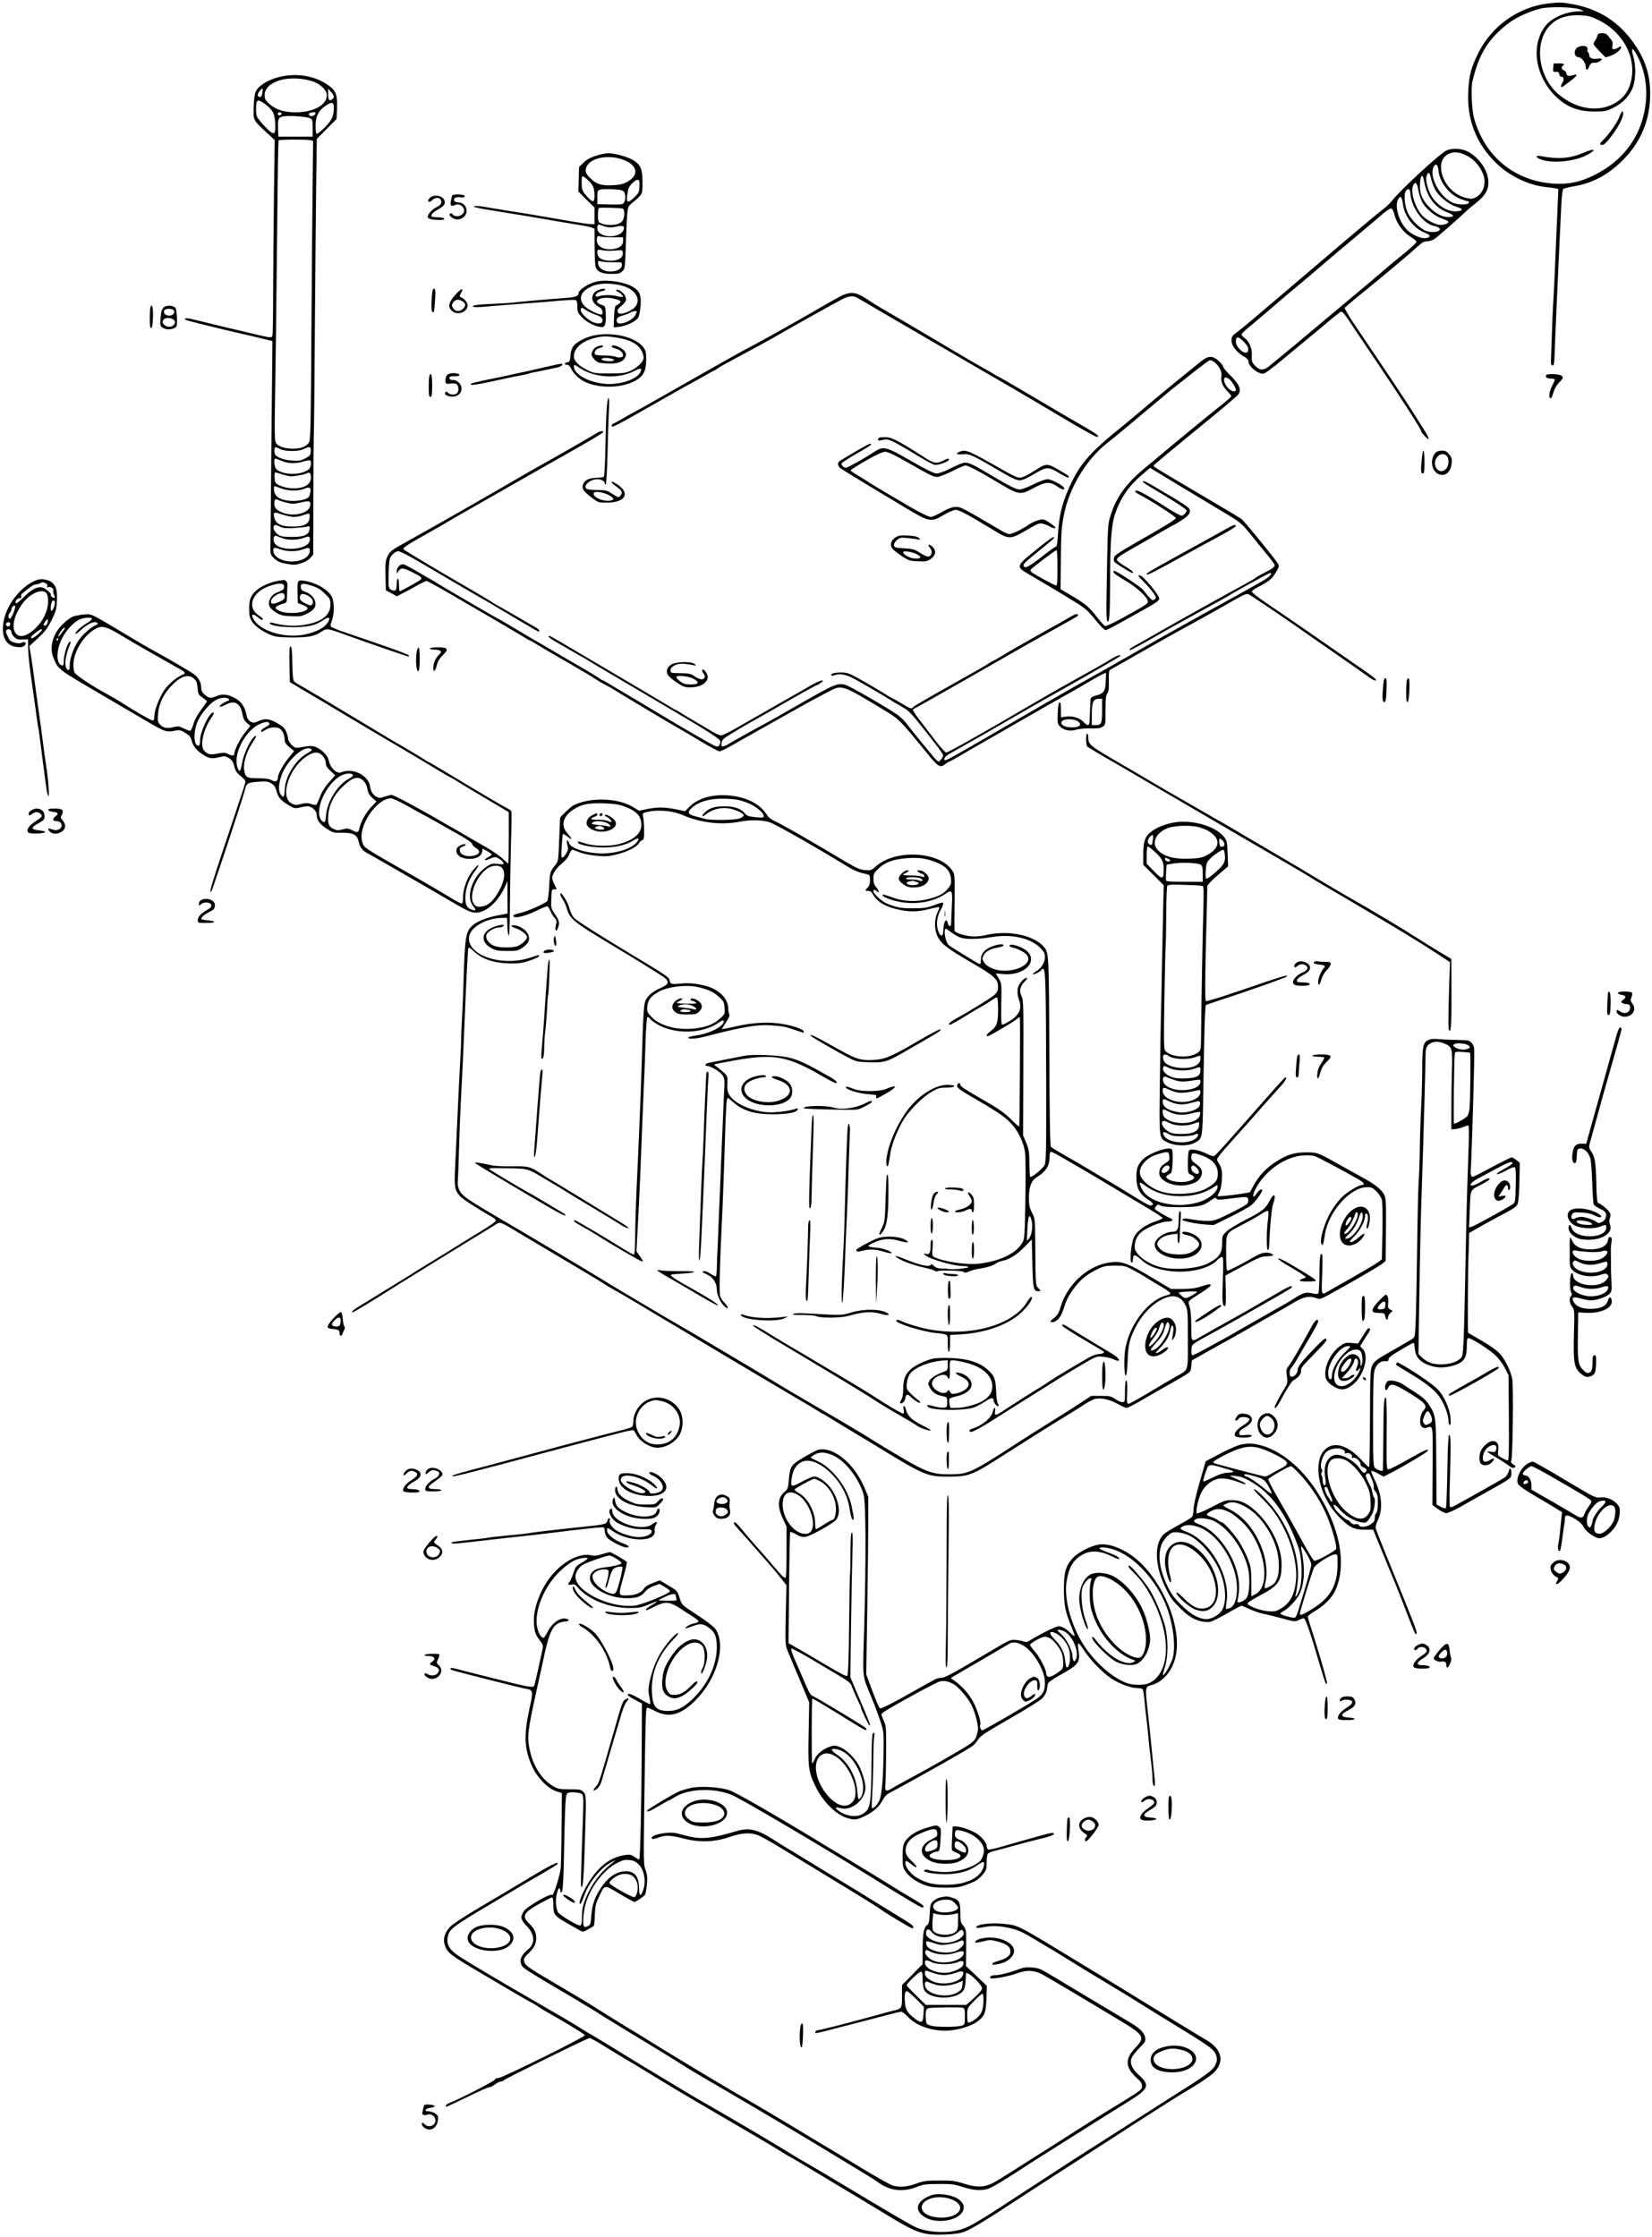 <?xml version="1.0" standalone="no"?>
<!DOCTYPE svg PUBLIC "-//W3C//DTD SVG 20010904//EN"
 "http://www.w3.org/TR/2001/REC-SVG-20010904/DTD/svg10.dtd">
<svg version="1.0" xmlns="http://www.w3.org/2000/svg"
 width="1445pt" height="1956pt" viewBox="0 0 1445 1956"
 preserveAspectRatio="xMidYMid meet">
<g transform="translate(0,1956) scale(0.1,-0.1)"
fill="#000000" stroke="none">
<path d="M13535 19529 c-258 -33 -489 -199 -605 -434 -62 -126 -80 -193 -87
-328 -14 -251 68 -463 246 -635 113 -110 279 -190 427 -207 32 -3 72 -9 87
-12 l28 -5 -5 -116 c-3 -65 -8 -178 -11 -252 -9 -236 -25 -573 -30 -645 -4
-58 -14 -331 -19 -490 -1 -29 3 -40 14 -40 12 0 15 16 17 75 3 98 40 931 60
1333 3 73 11 131 17 135 6 5 55 17 109 26 152 28 283 99 404 218 165 161 247
358 247 588 0 162 -41 293 -133 428 -132 194 -304 308 -533 353 -106 20 -126
21 -233 8z m286 -52 l34 -15 -44 -1 c-116 -2 -243 -59 -297 -132 -124 -169
-87 -428 88 -606 95 -96 198 -138 343 -138 93 0 105 2 167 33 86 42 148 110
174 189 23 71 23 186 0 262 -28 94 3 76 51 -29 68 -150 81 -321 38 -493 -55
-221 -196 -396 -412 -509 -127 -67 -238 -92 -370 -84 -343 22 -606 236 -699
571 -21 76 -29 261 -14 326 57 242 143 378 324 512 62 47 179 99 271 122 77
19 295 14 346 -8z m162 -93 c190 -92 309 -283 293 -470 -10 -129 -64 -212
-169 -266 -143 -71 -324 -38 -473 86 -175 147 -218 438 -87 592 63 73 152 106
278 100 68 -3 91 -9 158 -42z"/>
<path d="M14184 18579 c-6 -8 -15 -25 -19 -39 -12 -40 -88 -151 -135 -197 -36
-35 -40 -43 -26 -49 21 -8 44 12 106 96 54 73 92 153 88 184 -3 16 -5 17 -14
5z"/>
<path d="M13840 18220 c-110 -46 -217 -53 -362 -25 -44 8 -51 -6 -12 -24 104
-47 326 -24 437 46 68 43 35 45 -63 3z"/>
<path d="M13975 19255 c-9 -29 -15 -40 -29 -60 -14 -19 -11 -24 41 -79 l57
-58 40 13 c45 14 96 55 96 76 0 11 -4 11 -22 -1 -12 -9 -31 -16 -41 -16 -16 0
-18 5 -13 31 3 16 1 36 -4 42 -6 7 -19 24 -31 40 -15 20 -29 27 -55 27 -22 0
-36 -5 -39 -15z"/>
<path d="M13803 19148 c-41 -20 -37 -88 5 -88 24 0 62 -48 62 -81 0 -38 18
-37 31 1 10 26 24 35 51 31 16 -2 58 19 58 30 0 8 -12 10 -36 6 -44 -7 -74 6
-74 33 0 10 -5 22 -10 25 -6 4 -8 10 -5 15 3 4 2 15 -1 24 -7 18 -48 20 -81 4z"/>
<path d="M13589 19005 c0 0 -1 -17 -3 -38 -3 -35 -1 -37 23 -35 20 2 27 -2 29
-19 2 -13 10 -23 18 -23 23 0 28 -28 9 -56 -18 -27 -13 -45 9 -29 7 6 36 27
64 48 55 41 68 64 30 52 -46 -14 -63 -11 -66 12 -2 12 -12 25 -23 28 -20 7
-26 30 -9 40 22 13 8 22 -35 21 -25 -1 -45 -1 -46 -1z"/>
<path d="M2508 18899 c-127 -16 -240 -75 -271 -140 -10 -22 -16 -69 -18 -135
-4 -116 -6 -113 112 -222 l72 -67 -7 -490 c-3 -269 -6 -651 -7 -849 0 -197 -3
-364 -6 -372 -7 -19 -16 -18 -141 11 -59 14 -125 29 -147 35 -82 18 -303 72
-383 92 -73 19 -107 20 -89 2 7 -7 323 -85 547 -135 25 -6 70 -16 100 -24 30
-7 68 -16 84 -20 l29 -6 -9 -887 c-4 -488 -8 -909 -9 -935 0 -43 4 -52 36 -82
29 -26 51 -35 106 -45 62 -11 77 -11 127 5 36 11 66 29 81 47 l25 30 1 486 c0
268 2 498 3 512 2 14 7 450 10 970 4 520 9 1107 12 1305 l5 360 86 87 87 87 4
93 c5 115 -9 154 -70 198 -100 74 -233 106 -370 89z m213 -46 c63 -17 124 -66
135 -107 22 -91 -98 -167 -266 -168 -102 -1 -176 22 -231 71 -38 33 -44 44
-44 79 0 119 204 182 406 125z m-427 -107 c-4 -26 -11 -36 -22 -34 -24 5 -24
22 -1 52 26 33 32 29 23 -18z m626 -30 c0 -18 -27 -39 -40 -31 -5 3 -10 27
-10 53 l1 47 24 -28 c14 -15 25 -34 25 -41z m-603 -65 c66 -48 86 -83 90 -165
5 -90 -4 -107 -44 -77 -15 12 -49 47 -75 77 -46 54 -48 58 -48 118 0 88 11 95
77 47z m603 -34 c0 -71 -17 -108 -77 -169 -32 -32 -63 -58 -70 -58 -9 0 -13
20 -13 70 0 82 25 132 87 175 57 38 73 34 73 -18z m-457 -52 c1 -5 -6 -11 -15
-13 -11 -2 -18 3 -18 13 0 17 30 18 33 0z m297 6 c0 -16 -27 -31 -44 -25 -30
12 -14 31 27 33 9 1 17 -3 17 -8z m-50 -44 c23 -11 25 -17 25 -87 l0 -75 -150
0 -150 0 -3 73 c-3 83 4 99 51 105 51 8 200 -3 227 -16z m7 -193 l22 -6 -4
-357 c-3 -196 -7 -783 -11 -1306 -4 -804 -8 -953 -20 -972 -25 -39 -73 -57
-145 -56 -82 2 -136 23 -149 59 -7 17 -9 130 -5 318 6 365 13 873 21 1681 3
347 8 633 11 638 5 8 248 9 280 1z m-264 -2701 c42 -22 161 -22 205 1 51 26
64 22 60 -21 -3 -34 -8 -41 -48 -61 -38 -20 -56 -23 -115 -19 -67 4 -131 26
-147 51 -12 17 -9 66 2 66 6 0 25 -8 43 -17z m12 -103 c55 -24 123 -26 190 -5
27 8 52 12 57 9 15 -9 8 -61 -9 -76 -65 -55 -225 -55 -285 -1 -19 17 -26 93
-9 93 5 0 30 -9 56 -20z m12 -120 c52 -16 71 -18 124 -9 34 5 70 14 81 20 26
14 38 3 38 -37 0 -67 -73 -103 -189 -92 -26 3 -65 13 -87 24 -36 18 -39 22
-42 67 -2 26 1 47 5 47 4 0 36 -9 70 -20z m-19 -120 c62 -24 148 -26 199 -5
49 21 65 14 58 -26 -3 -18 -8 -37 -12 -42 -12 -20 -75 -37 -137 -37 -88 0
-144 23 -162 66 -11 25 -11 64 0 64 0 0 25 -9 54 -20z m52 -126 c47 -12 65
-11 123 3 77 19 90 12 78 -36 -15 -59 -139 -89 -232 -56 -58 21 -79 42 -79 80
0 40 7 47 34 33 11 -6 46 -17 76 -24z m-15 -110 c63 -18 102 -18 155 1 59 21
62 20 58 -22 -4 -55 -49 -78 -148 -77 -98 0 -146 22 -159 72 -12 43 -6 56 23
47 11 -4 43 -13 71 -21z m-43 -100 c24 -12 50 -15 117 -11 47 3 99 8 114 12
27 7 28 6 25 -20 -6 -51 -47 -70 -152 -70 -71 0 -98 4 -119 17 -31 21 -51 54
-43 74 7 18 20 18 58 -2z m18 -100 c47 -18 128 -17 180 1 57 20 60 19 60 -14
0 -90 -264 -112 -310 -26 -16 30 -4 69 18 59 10 -4 33 -13 52 -20z m-10 -99
c53 -19 133 -19 185 0 55 20 65 19 65 -9 0 -100 -214 -132 -300 -46 -23 23
-27 70 -6 70 7 0 33 -7 56 -15z"/>
<path d="M12655 18246 c-60 -28 -398 -339 -480 -442 -16 -20 -48 -51 -71 -68
-41 -31 -291 -240 -513 -430 -199 -170 -200 -170 -566 -481 -116 -99 -201
-169 -222 -182 -66 -44 -23 -146 86 -205 18 -10 31 -25 31 -37 0 -47 91 -118
136 -107 14 4 80 53 147 109 67 56 167 139 222 184 55 45 141 116 190 158 50
42 98 80 107 86 20 11 29 0 136 -162 43 -63 127 -188 187 -278 189 -279 385
-583 385 -598 0 -16 58 -78 65 -71 4 4 -9 33 -29 65 -20 32 -72 113 -114 180
-64 101 -206 315 -515 772 -21 31 -46 72 -57 92 l-19 36 27 25 c15 13 49 42
76 64 224 181 471 388 533 446 40 37 59 48 85 48 18 0 47 9 63 19 25 15 233
198 283 248 8 8 46 39 85 70 84 68 111 119 105 197 -8 99 -92 212 -191 256
-49 23 -129 25 -172 6z m171 -45 c67 -32 122 -95 150 -172 26 -76 -3 -162 -68
-195 -27 -14 -39 -15 -81 -5 -85 19 -161 83 -198 165 -45 102 -27 190 44 221
48 21 86 18 153 -14z m-243 -136 c10 -100 96 -208 194 -245 29 -11 58 -20 64
-20 6 0 9 -6 7 -12 -7 -22 -93 -21 -142 0 -113 51 -209 231 -166 313 20 36 37
22 43 -36z m-64 -72 c7 -32 26 -79 42 -104 36 -56 122 -122 184 -139 57 -16
53 -34 -8 -38 -72 -5 -163 50 -213 129 -36 57 -58 147 -45 182 16 41 26 33 40
-30z m-64 -10 c25 -144 95 -239 206 -280 57 -22 65 -37 20 -41 -51 -5 -113 23
-169 77 -65 63 -92 118 -92 192 0 91 23 124 35 52z m-48 -89 c7 -39 23 -85 40
-113 35 -55 109 -114 171 -134 25 -8 48 -19 50 -25 5 -17 -48 -34 -85 -27 -44
8 -118 51 -147 85 -60 72 -98 198 -77 253 18 47 36 32 48 -39z m-71 -20 c7
-127 111 -271 210 -290 18 -3 38 -12 44 -19 24 -29 -59 -46 -116 -24 -53 20
-130 96 -159 156 -31 65 -39 169 -15 198 19 22 34 13 36 -21z m-65 -95 c12
-108 94 -216 192 -254 51 -19 56 -35 15 -46 -35 -9 -105 17 -155 57 -80 66
-130 216 -93 283 18 35 34 19 41 -40z m-75 -91 c21 -85 78 -161 152 -205 23
-14 42 -31 42 -38 0 -6 -46 -50 -102 -96 -138 -112 -154 -126 -304 -255 -32
-27 -183 -153 -334 -279 -151 -126 -277 -232 -280 -235 -3 -3 -54 -46 -115
-95 -60 -49 -127 -104 -148 -122 -49 -44 -88 -44 -128 -2 -30 33 -32 38 -29
106 2 49 -29 116 -65 139 -14 9 -25 22 -25 30 0 7 35 41 78 75 42 35 137 115
211 179 73 63 163 139 200 169 36 30 127 106 201 170 74 64 216 184 315 266
99 83 204 172 234 198 30 26 62 46 70 45 8 -2 20 -23 27 -50z m-1314 -1119
c29 -30 38 -48 36 -68 -2 -21 -8 -26 -28 -24 -32 4 -80 59 -80 93 0 53 21 53
72 -1z"/>
<path d="M5207 18196 c-46 -15 -81 -35 -105 -60 l-37 -36 -3 -108 -3 -107 70
-70 71 -69 0 -73 0 -73 -29 0 c-16 0 -82 9 -148 20 -262 46 -465 80 -598 100
-77 13 -160 26 -185 31 -25 4 -58 8 -75 8 -50 1 -8 -15 75 -29 41 -6 111 -17
155 -25 44 -7 114 -18 155 -25 41 -6 111 -18 155 -26 142 -25 328 -56 386 -65
31 -5 68 -13 82 -18 l27 -11 1 -152 c1 -84 4 -164 8 -177 12 -46 55 -66 136
-66 63 0 77 3 98 23 24 22 24 28 31 225 13 349 10 333 53 370 97 82 93 75 93
181 0 112 -13 148 -69 188 -45 32 -167 68 -231 68 -25 0 -76 -11 -113 -24z
m224 -26 c138 -42 168 -131 66 -194 -36 -22 -63 -30 -116 -34 -111 -8 -156 3
-207 50 -51 47 -60 69 -44 109 31 75 176 108 301 69z m-288 -185 c45 -41 57
-70 57 -136 0 -63 -15 -64 -69 -3 -39 44 -43 57 -43 124 0 61 3 62 55 15z
m450 -55 c-2 -51 -5 -58 -48 -99 -63 -59 -74 -43 -49 76 6 29 63 85 83 81 13
-3 16 -15 14 -58z m-136 -47 c17 -22 17 -74 0 -96 -11 -15 -27 -17 -122 -15
l-110 3 0 60 c0 54 2 60 25 67 14 4 63 5 110 3 65 -3 88 -8 97 -22z m-10 -147
c21 -9 17 -88 -7 -113 -33 -36 -135 -41 -192 -11 -14 7 -18 22 -18 68 0 32 4
60 10 62 15 5 192 0 207 -6z m-154 -157 c31 -10 51 -10 95 -1 65 14 81 6 64
-32 -30 -67 -188 -70 -222 -5 -13 23 -3 62 13 55 7 -2 29 -10 50 -17z m65 -94
l92 1 0 -33 c0 -38 -27 -61 -83 -70 -81 -13 -147 21 -147 75 0 35 9 45 29 35
9 -4 58 -8 109 -8z m-13 -118 c28 2 61 4 75 5 20 3 26 -2 28 -23 5 -41 -38
-69 -105 -69 -68 0 -109 20 -116 57 -7 38 0 45 36 36 18 -4 55 -7 82 -6z m23
-100 c70 1 72 0 72 -23 0 -34 -42 -58 -101 -58 -59 0 -102 28 -107 68 -3 27
-2 28 30 19 18 -4 66 -7 106 -6z"/>
<path d="M3956 17852 c-3 -5 -8 -28 -12 -50 -7 -45 -1 -49 41 -33 33 14 75
-15 75 -51 0 -42 -73 -66 -100 -33 -10 12 -16 13 -24 5 -8 -8 -4 -16 14 -30
33 -25 71 -25 104 1 53 41 23 129 -44 129 -19 0 -33 6 -37 16 -8 22 16 35 54
29 33 -6 54 9 27 19 -23 9 -92 7 -98 -2z"/>
<path d="M3759 17829 c-14 -14 -18 -24 -11 -31 7 -7 17 -3 31 11 33 33 81 25
81 -15 0 -17 -10 -29 -39 -44 -45 -22 -83 -66 -79 -89 2 -11 19 -18 58 -22 30
-3 63 -3 72 -1 33 8 7 22 -41 22 -26 0 -50 3 -54 6 -12 13 7 36 52 61 51 30
61 40 61 66 0 52 -90 77 -131 36z"/>
<path d="M5229 17100 c-74 -13 -169 -72 -169 -106 0 -23 -27 -33 -110 -39
-142 -10 -424 -35 -445 -39 -11 -3 -81 -7 -155 -11 -173 -7 -225 -14 -213 -26
6 -6 51 -6 124 1 63 6 204 17 314 25 110 8 255 20 322 26 68 6 129 9 138 5 11
-4 15 -20 15 -56 0 -45 4 -55 40 -94 40 -44 126 -86 175 -86 29 0 38 34 33
124 -3 58 -4 60 -38 71 -89 30 -6 77 99 56 67 -14 83 -27 57 -46 -10 -8 -24
-16 -30 -18 -7 -2 -12 -41 -15 -97 l-3 -93 50 6 c61 7 143 47 164 79 8 13 18
59 21 104 7 92 -7 129 -65 164 -69 43 -217 67 -309 50z m206 -36 c152 -38 193
-165 72 -223 -63 -31 -101 -32 -105 -4 -2 15 8 29 32 48 44 34 52 57 30 94
-18 30 -62 57 -73 45 -3 -4 0 -9 6 -11 23 -8 58 -41 51 -48 -3 -3 -23 -2 -45
4 -47 13 -118 14 -161 2 -24 -7 -32 -7 -32 3 0 19 20 33 58 41 20 4 30 11 25
16 -14 14 -81 -9 -98 -34 -31 -45 -12 -93 53 -126 22 -12 32 -61 12 -61 -33 0
-123 46 -149 76 -56 63 -32 126 63 170 62 29 165 32 261 8z m-305 -218 c19
-12 53 -29 75 -36 50 -16 65 -28 65 -52 0 -26 -25 -33 -71 -19 -48 14 -119 80
-119 109 0 28 7 27 50 -2z m440 -11 c0 -2 -5 -14 -11 -27 -23 -52 -148 -101
-162 -64 -11 28 4 45 47 56 22 6 52 17 66 25 24 14 60 20 60 10z"/>
<path d="M3786 17028 c-12 -36 -16 -187 -6 -193 6 -4 13 -5 15 -4 2 2 6 47 10
100 5 67 3 99 -4 103 -6 4 -13 1 -15 -6z"/>
<path d="M3977 16976 c-54 -63 -61 -100 -24 -134 47 -44 137 -12 137 48 0 27
-30 61 -63 73 -9 3 -7 13 6 36 30 52 -3 38 -56 -23z m71 -52 c27 -19 28 -38 2
-64 -28 -28 -66 -26 -86 5 -15 23 -15 27 0 50 19 29 51 32 84 9z"/>
<path d="M7310 16947 c-52 -29 -111 -62 -130 -74 -167 -97 -476 -271 -565
-318 -106 -56 -145 -77 -230 -125 -22 -12 -96 -54 -165 -93 -69 -39 -250 -142
-403 -229 -153 -87 -280 -158 -282 -158 -2 0 -36 -19 -77 -43 -40 -24 -81 -46
-90 -50 -10 -3 -18 -11 -18 -17 0 -25 -2 -26 545 285 77 44 144 82 150 84 5 2
52 28 103 57 52 30 96 54 99 54 3 0 17 8 31 19 32 22 65 40 282 156 91 49 206
112 255 141 131 76 491 277 552 308 57 28 92 32 126 15 12 -6 96 -55 187 -109
91 -53 269 -157 395 -230 127 -73 304 -177 395 -230 91 -53 244 -142 340 -197
96 -56 308 -180 470 -277 162 -97 303 -176 314 -176 31 0 3 23 -97 81 -51 29
-150 87 -222 129 -71 42 -186 110 -255 150 -69 40 -145 85 -170 100 -25 15
-72 42 -105 60 -33 17 -64 35 -70 40 -5 4 -35 21 -65 37 -30 17 -104 59 -165
95 -396 235 -626 370 -737 434 -31 18 -76 46 -100 62 -131 89 -168 92 -298 19z"/>
<path d="M1316 16875 c-3 -9 -6 -55 -6 -102 0 -63 3 -84 13 -81 8 3 13 33 15
93 3 84 -8 127 -22 90z"/>
<path d="M1433 16873 c-16 -14 -23 -34 -28 -90 -6 -66 -5 -72 17 -87 26 -19
67 -21 102 -5 24 11 25 16 24 86 -1 41 -7 81 -12 89 -18 24 -78 29 -103 7z
m85 -25 c18 -18 -4 -48 -37 -48 -33 0 -54 20 -45 44 7 19 64 22 82 4z m-7 -78
c49 -27 -4 -86 -56 -62 -31 14 -41 37 -25 57 14 17 53 20 81 5z"/>
<path d="M5190 16626 c-30 -7 -73 -22 -95 -34 -79 -42 -99 -69 -105 -141 -4
-49 -8 -56 -27 -59 -29 -4 -30 -22 -2 -22 13 0 25 -11 34 -32 16 -39 67 -89
114 -113 137 -69 357 -59 472 21 53 36 71 81 71 172 0 63 -3 77 -26 107 -69
90 -273 137 -436 101z m217 -20 c88 -16 145 -41 180 -78 24 -25 43 -69 43 -98
0 -31 -56 -86 -112 -111 -47 -21 -68 -24 -188 -24 -127 0 -138 2 -190 28 -79
39 -120 80 -120 120 0 71 66 131 175 160 76 20 111 20 212 3z m-335 -264 c136
-90 349 -98 490 -19 44 24 58 16 37 -21 -34 -62 -184 -110 -308 -98 -143 13
-271 84 -271 150 0 21 2 21 52 -12z"/>
<path d="M5225 16530 c-25 -9 -40 -28 -49 -57 -5 -16 1 -30 22 -54 27 -30 34
-32 109 -37 92 -5 142 12 162 55 10 21 9 30 -4 50 -24 36 -115 70 -115 43 0
-5 18 -14 40 -20 36 -10 60 -33 60 -59 0 -16 -36 -22 -66 -10 -16 6 -62 11
-101 11 -40 0 -75 4 -78 9 -12 19 7 48 35 54 17 4 32 11 35 16 7 11 -22 11
-50 -1z m123 -106 c41 -11 23 -25 -30 -22 -30 2 -53 8 -56 16 -4 13 45 17 86
6z"/>
<path d="M10508 16402 c-142 -113 -402 -326 -500 -410 -63 -53 -147 -124 -188
-157 -297 -237 -388 -344 -484 -575 -51 -122 -73 -222 -82 -372 -4 -74 -10
-108 -18 -108 -7 0 -63 -40 -126 -90 -111 -86 -141 -102 -155 -80 -10 16 7 32
137 137 65 52 121 99 124 105 24 38 -42 -7 -203 -140 -97 -79 -111 -103 -75
-134 9 -9 67 -44 127 -78 61 -35 183 -108 273 -163 156 -95 166 -103 240 -193
42 -52 83 -94 92 -94 8 0 65 28 126 63 61 34 164 91 228 127 92 52 116 69 116
87 0 11 -27 54 -61 95 -70 85 -95 108 -117 108 -10 0 2 -18 33 -48 59 -58 115
-129 115 -147 0 -7 -8 -16 -17 -20 -18 -6 -21 -3 -95 88 -21 27 -235 167 -254
167 -2 0 -4 -6 -4 -14 0 -8 45 -39 99 -70 102 -58 201 -149 201 -186 0 -20
-21 -33 -228 -147 -73 -40 -139 -70 -147 -67 -7 3 -41 41 -75 85 -64 82 -102
114 -233 190 l-80 47 2 238 c2 255 5 297 27 412 46 236 195 483 375 625 54 42
236 193 564 469 11 9 37 29 57 45 20 15 89 70 153 121 65 50 122 92 127 92 48
0 112 -87 102 -138 -9 -43 11 -93 51 -132 19 -19 35 -39 35 -44 -1 -6 -36 -38
-78 -71 -81 -63 -435 -353 -562 -461 -25 -22 -68 -57 -95 -79 -183 -148 -273
-271 -324 -442 -22 -75 -22 -61 -33 -743 -2 -86 1 -162 7 -170 18 -29 24 52
25 330 0 356 11 512 44 608 48 139 119 242 233 339 l73 62 257 -156 c142 -86
322 -194 399 -240 134 -80 145 -90 215 -176 40 -51 106 -131 146 -179 40 -48
73 -93 73 -99 0 -17 -26 -36 -93 -69 -32 -15 -66 -35 -75 -43 -9 -8 -53 -33
-97 -57 -120 -64 -592 -327 -745 -415 -74 -43 -160 -91 -190 -108 -63 -34 -76
-44 -68 -52 3 -3 82 38 174 91 93 54 192 109 219 124 28 15 113 62 190 105 77
42 169 93 205 112 36 20 70 39 75 43 27 20 355 200 365 200 21 0 4 -25 -36
-51 -21 -15 -133 -78 -249 -142 -314 -172 -686 -380 -875 -489 -52 -30 -142
-81 -200 -114 -57 -32 -112 -63 -122 -69 -10 -5 -91 -51 -180 -101 -171 -96
-362 -206 -821 -473 -309 -179 -357 -205 -364 -197 -12 12 8 36 49 59 233 131
386 218 453 258 70 41 215 124 340 195 22 12 184 104 360 203 175 100 324 186
329 191 24 24 -28 8 -77 -24 -46 -29 -131 -77 -417 -236 -47 -26 -195 -111
-330 -190 -135 -79 -258 -151 -275 -160 -16 -9 -114 -65 -217 -124 -103 -58
-193 -106 -202 -106 -8 0 -52 49 -98 109 -46 60 -110 144 -143 187 -33 42 -55
79 -50 81 6 2 208 116 450 254 242 139 454 259 470 269 65 37 353 199 410 230
100 55 115 64 115 72 0 15 -30 8 -68 -16 -20 -12 -82 -48 -137 -78 -55 -30
-147 -82 -205 -115 -58 -33 -127 -72 -155 -88 -27 -16 -78 -46 -113 -67 -34
-21 -65 -38 -68 -38 -3 0 -18 -9 -33 -19 -15 -11 -99 -60 -187 -109 -400 -225
-470 -265 -481 -279 -10 -13 -22 -9 -88 31 -42 25 -78 46 -81 46 -2 0 -21 11
-42 23 -72 46 -208 125 -283 166 -65 35 -84 41 -135 41 -58 0 -95 -12 -81 -26
4 -4 17 -3 29 3 35 15 91 7 150 -22 51 -26 257 -145 328 -190 19 -13 67 -41
106 -63 74 -43 71 -40 299 -330 36 -46 65 -90 65 -97 0 -7 -8 -23 -19 -36 -17
-21 -21 -22 -36 -9 -16 13 -211 250 -275 335 -14 18 -45 47 -70 65 -88 62
-416 251 -454 261 -72 20 -90 12 -461 -201 -99 -57 -204 -116 -233 -132 -80
-42 -326 -179 -337 -188 -5 -4 -20 -11 -32 -14 -20 -6 -23 -4 -23 17 0 14 8
34 18 45 9 12 114 76 232 143 118 66 244 138 280 159 164 95 300 170 307 170
4 0 19 9 33 20 45 35 -5 23 -78 -18 -37 -22 -179 -103 -317 -181 -137 -79
-297 -170 -353 -202 -57 -32 -112 -59 -123 -59 -18 0 -55 17 -109 51 -14 9
-59 35 -100 59 -41 24 -99 58 -127 76 -29 19 -55 34 -58 34 -3 0 -22 11 -43
24 -40 25 -304 181 -627 371 -110 65 -252 148 -315 186 -64 38 -119 69 -123
69 -25 0 4 -24 75 -64 46 -25 106 -60 133 -76 28 -17 59 -35 70 -40 11 -5 45
-25 75 -44 30 -19 91 -55 135 -81 44 -26 131 -77 193 -114 62 -36 120 -71 130
-76 9 -6 73 -43 142 -84 471 -277 540 -322 540 -345 0 -33 -15 -49 -38 -42
-28 9 -334 187 -617 358 -49 30 -135 80 -190 113 -55 32 -117 69 -137 82 -21
12 -40 23 -44 23 -3 0 -24 13 -47 29 -23 15 -73 46 -112 68 -38 22 -135 79
-215 125 -80 47 -190 112 -245 143 -55 32 -144 85 -197 117 -54 32 -99 58
-101 58 -2 0 -78 43 -168 96 -90 53 -207 121 -259 151 -52 31 -99 59 -105 63
-5 4 -28 18 -50 30 -22 12 -80 46 -130 75 -49 29 -100 56 -112 60 -27 8 -63
-25 -62 -57 l0 -23 16 23 c21 30 42 28 123 -13 73 -37 83 -45 72 -61 -7 -10
-175 -104 -186 -104 -3 0 -6 25 -6 55 0 30 -4 55 -10 55 -5 0 -10 -19 -10 -42
0 -60 -10 -72 -43 -57 -30 14 -30 15 -27 163 1 49 6 99 10 112 12 31 50 64 73
64 18 0 105 -45 217 -112 97 -57 405 -238 480 -281 47 -26 101 -58 120 -69
453 -270 414 -248 417 -233 2 6 -14 20 -35 31 -20 12 -104 60 -186 108 -82 47
-150 86 -152 86 -2 0 -23 13 -46 29 -24 15 -104 63 -178 106 -230 132 -574
337 -589 351 -14 12 28 39 249 163 41 23 82 46 90 51 35 22 189 111 355 205
66 37 215 122 330 188 116 66 282 161 370 210 225 127 344 197 351 208 8 14
-29 11 -51 -5 -24 -16 -391 -227 -490 -281 -38 -21 -133 -75 -210 -120 -145
-85 -653 -376 -797 -456 -46 -26 -135 -75 -198 -111 -102 -56 -118 -69 -138
-108 -20 -41 -22 -57 -20 -173 l3 -128 48 -26 48 -27 52 27 c29 14 85 44 124
67 40 22 78 40 84 40 7 0 91 -46 188 -102 282 -163 633 -369 673 -394 21 -13
40 -24 43 -24 3 0 34 -17 68 -39 34 -21 154 -92 267 -156 113 -65 219 -128
235 -140 17 -12 55 -35 85 -50 29 -15 65 -35 80 -45 31 -21 532 -321 580 -346
19 -11 101 -59 181 -107 81 -48 154 -87 163 -87 10 0 63 26 119 59 56 32 197
111 312 176 116 65 230 129 255 143 61 35 168 93 264 143 123 64 115 66 491
-161 130 -79 131 -79 371 -372 102 -126 117 -135 164 -98 14 11 28 20 32 20 3
0 39 19 80 43 40 24 93 55 118 69 66 38 230 132 345 198 275 158 390 224 500
285 66 37 156 89 201 116 44 26 91 52 105 57 l24 10 -3 -77 c-4 -87 -16 -104
-89 -124 -32 -8 -43 -16 -44 -32 -6 -122 -7 -155 -8 -187 -1 -46 -17 -49 -55
-9 -33 35 -100 54 -156 45 l-40 -7 0 68 c0 49 -3 66 -12 63 -9 -3 -14 -34 -16
-96 -3 -86 -1 -94 22 -116 31 -32 89 -43 141 -26 22 7 76 12 122 11 62 -2 88
2 107 14 26 17 26 19 26 144 0 99 3 131 16 149 12 17 15 43 13 107 -2 47 1 89
6 94 6 5 37 23 70 41 33 18 85 47 115 65 30 18 75 44 100 57 25 14 108 61 185
105 77 44 154 86 170 95 41 21 349 192 463 258 78 44 97 51 115 43 12 -6 103
-66 202 -133 169 -115 236 -161 390 -270 36 -25 94 -65 130 -90 106 -73 297
-207 334 -234 42 -32 77 -37 46 -7 -11 10 -52 41 -91 67 -39 27 -126 87 -193
134 -196 137 -495 343 -648 446 -79 53 -143 103 -143 110 0 8 24 26 52 40 98
50 125 72 158 129 31 54 31 57 15 81 -39 60 -298 375 -318 388 -12 7 -42 25
-67 41 -25 15 -182 108 -350 207 -372 220 -352 207 -348 219 2 5 165 141 362
302 197 160 367 303 377 317 30 40 11 88 -66 164 -36 35 -65 70 -65 78 0 9
-18 32 -40 52 -54 48 -89 48 -152 -2z m248 -160 c22 -19 54 -73 54 -92 0 -24
-50 -9 -74 23 -48 63 -34 114 20 69z m-1506 -1647 c0 -109 -3 -155 -11 -155
-12 0 -181 91 -213 115 -10 7 -15 19 -11 24 9 15 217 171 227 171 4 0 8 -70 8
-155z m390 -1248 c0 -114 -6 -127 -57 -127 l-33 0 0 93 c0 107 13 137 61 137
l29 0 0 -103z m-209 -96 c36 -29 11 -51 -56 -51 -65 0 -108 27 -86 54 20 24
112 22 142 -3z"/>
<path d="M4785 16354 c-55 -13 -131 -30 -170 -39 -38 -8 -113 -24 -165 -36
-52 -11 -146 -31 -208 -43 -61 -13 -115 -26 -119 -29 -22 -23 25 -16 297 43
52 12 119 25 148 30 29 5 56 11 60 14 5 3 24 8 43 11 19 3 63 12 99 20 36 8
83 18 104 22 40 8 63 34 29 32 -10 -1 -63 -12 -118 -25z"/>
<path d="M3924 16290 c-13 -5 -23 -20 -26 -38 -7 -46 -1 -53 43 -46 25 4 44 2
54 -6 18 -15 20 -61 3 -78 -17 -17 -63 -15 -78 3 -10 12 -16 13 -24 5 -18 -18
23 -41 68 -38 51 4 81 41 71 87 -7 33 -51 64 -82 59 -10 -2 -19 5 -21 15 -3
14 4 17 43 17 33 0 45 4 43 13 -5 15 -65 20 -94 7z"/>
<path d="M3756 16274 c-3 -9 -6 -54 -6 -100 0 -68 3 -84 15 -84 12 0 15 18 15
100 0 92 -9 123 -24 84z"/>
<path d="M13525 16281 c-11 -19 5 -31 41 -31 19 0 34 -4 34 -9 0 -6 -11 -31
-25 -58 -25 -47 -31 -111 -10 -105 6 2 16 26 24 54 9 31 27 62 48 83 37 36 41
50 16 63 -26 13 -120 15 -128 3z"/>
<path d="M5306 15973 c-4 -60 -9 -213 -11 -342 -3 -152 -8 -237 -15 -241 -6
-3 -36 -7 -67 -8 -63 -2 -99 -20 -114 -59 -13 -34 5 -60 78 -115 55 -42 58
-43 132 -43 160 1 207 81 93 158 -62 42 -74 28 -13 -16 54 -39 60 -51 37 -82
-13 -18 -16 -17 -67 15 -49 32 -59 35 -136 35 -47 1 -88 6 -94 12 -29 29 34
83 96 83 34 0 65 -17 65 -36 0 -8 4 -13 9 -10 4 3 11 124 15 268 3 145 9 314
12 376 4 72 3 112 -4 112 -5 0 -13 -47 -16 -107z m25 -745 c46 -26 46 -42 -2
-46 -66 -7 -153 38 -134 69 11 17 89 4 136 -23z"/>
<path d="M7693 15734 c-7 -3 -13 -11 -13 -18 0 -10 9 -11 40 -3 49 13 71 4
280 -122 80 -49 157 -91 173 -95 28 -7 127 28 127 45 0 14 -12 11 -55 -11 -49
-26 -78 -21 -147 23 -220 142 -292 181 -342 184 -28 1 -57 0 -63 -3z"/>
<path d="M7580 15667 c-52 -28 -225 -130 -237 -139 -20 -16 -15 -45 10 -63 27
-20 334 -206 567 -345 211 -126 223 -129 337 -61 40 23 86 43 102 43 29 1 115
-45 336 -180 130 -80 144 -79 281 1 100 59 114 65 145 58 19 -4 47 -16 62 -25
14 -10 34 -16 44 -14 13 3 2 14 -40 43 -57 38 -59 39 -104 27 -25 -7 -64 -25
-87 -41 -59 -41 -142 -81 -167 -81 -11 0 -46 15 -77 34 -32 18 -124 73 -207
121 -139 80 -153 86 -195 82 -29 -3 -70 -19 -115 -46 -38 -22 -80 -41 -93 -41
-19 0 -88 34 -194 95 -112 65 -277 163 -331 197 -37 24 -92 58 -122 76 -30 18
-55 36 -55 40 0 4 61 42 135 85 93 53 146 77 168 77 23 0 81 -28 192 -91 211
-120 229 -129 264 -129 16 0 74 23 129 50 55 28 107 50 116 50 23 0 108 -44
258 -133 218 -130 214 -130 345 -61 101 53 138 54 202 10 40 -28 65 -34 59
-13 -8 22 -111 77 -145 77 -20 0 -71 -19 -123 -45 -49 -25 -104 -45 -121 -45
-31 0 -91 30 -259 130 -155 93 -194 111 -231 103 -18 -3 -71 -26 -118 -50 -49
-25 -99 -43 -118 -43 -24 0 -87 31 -225 110 -223 128 -240 132 -324 77 -83
-55 -230 -137 -246 -137 -17 0 -38 20 -38 36 0 7 58 45 130 86 71 40 130 76
130 81 0 10 -12 9 -40 -6z"/>
<path d="M8393 15610 c-40 -16 -25 -27 31 -22 58 5 78 -4 356 -167 72 -42 115
-61 138 -61 23 0 65 18 129 56 112 66 121 66 226 2 37 -22 71 -38 74 -34 10
10 -5 21 -92 71 -94 54 -105 54 -197 -5 -89 -57 -127 -73 -156 -65 -14 3 -77
36 -141 72 -294 167 -313 175 -368 153z"/>
<path d="M12437 15553 c-11 -107 -9 -133 8 -133 12 0 15 18 15 100 0 55 -4
100 -9 100 -4 0 -11 -30 -14 -67z"/>
<path d="M12556 15601 c-47 -52 -38 -148 17 -181 58 -35 117 6 124 87 5 42 2
53 -22 81 -21 26 -34 32 -64 32 -24 0 -44 -7 -55 -19z m98 -27 c23 -22 20 -86
-4 -112 -61 -65 -135 31 -79 102 23 29 60 34 83 10z"/>
<path d="M9996 15352 c-3 -5 21 -23 52 -42 220 -129 332 -202 332 -215 0 -6
-9 -20 -21 -31 -20 -18 -21 -18 -67 6 -25 14 -64 37 -86 51 -204 131 -276 168
-276 141 0 -4 19 -18 43 -30 105 -55 312 -189 312 -202 0 -9 -81 -61 -195
-126 -315 -180 -340 -196 -346 -221 -4 -13 -1 -30 5 -37 12 -14 144 -96 155
-96 22 0 -4 24 -64 59 -38 23 -70 48 -70 55 0 22 18 34 228 153 23 13 93 53
154 89 61 35 112 64 115 64 2 0 33 18 68 41 72 45 89 77 60 109 -10 11 -70 51
-134 89 -64 37 -132 78 -151 89 -78 47 -109 61 -114 54z"/>
<path d="M10730 14938 c-86 -48 -237 -132 -456 -252 -223 -123 -252 -141 -243
-150 6 -7 77 30 374 194 77 43 169 93 204 111 131 70 201 111 201 121 0 15
-25 8 -80 -24z"/>
<path d="M7833 14861 c-39 -25 -51 -62 -30 -94 8 -13 46 -43 83 -68 63 -41 74
-44 144 -47 66 -3 79 -1 110 20 46 31 52 73 16 108 -29 27 -48 20 -23 -8 21
-23 22 -56 2 -72 -17 -14 -38 -6 -112 41 -24 15 -53 22 -108 24 -41 2 -79 6
-85 10 -19 12 -10 43 18 65 23 19 35 21 87 16 33 -3 74 -8 90 -12 29 -6 29 -6
13 11 -13 14 -37 19 -95 22 -66 4 -83 1 -110 -16z m190 -149 c41 -23 35 -37
-16 -36 -44 0 -107 34 -107 56 0 16 87 2 123 -20z"/>
<path d="M330 14491 c-135 -43 -271 -209 -299 -366 -23 -129 21 -213 116 -222
38 -4 53 -1 67 12 23 23 7 40 -25 25 -29 -13 -98 6 -109 30 -31 63 -33 71 -22
82 15 15 42 3 42 -20 0 -10 11 -29 25 -42 21 -20 35 -24 73 -22 l47 2 1 -78
c0 -42 11 -147 23 -232 12 -85 31 -220 42 -299 10 -79 21 -151 23 -160 3 -9 7
-36 10 -61 5 -44 48 -374 62 -475 4 -27 11 -57 16 -65 12 -19 2 135 -17 255
-8 50 -23 162 -34 250 -12 88 -25 189 -31 225 -5 36 -19 135 -30 220 -11 85
-27 201 -36 258 l-17 103 74 68 c60 56 83 85 119 156 39 79 44 97 48 173 5 93
-9 137 -53 166 -29 19 -84 27 -115 17z m70 -31 c11 -6 17 -16 14 -25 -5 -11
-2 -13 10 -9 20 8 49 -15 42 -33 -3 -8 0 -22 6 -33 7 -10 9 -22 5 -26 -8 -8
-39 15 -32 26 5 8 -30 43 -61 58 -42 22 -103 -5 -172 -75 -34 -35 -67 -61 -72
-58 -16 10 8 45 31 45 15 0 19 5 15 15 -3 8 0 19 7 25 77 63 102 80 120 80 12
0 29 5 37 10 19 12 27 12 50 0z m-1 -79 c22 -14 29 -83 14 -140 -17 -69 -54
-130 -109 -180 -172 -160 -258 17 -107 222 60 82 155 128 202 98z m81 -90 c0
-30 -18 -71 -31 -71 -11 0 -5 62 7 82 10 15 24 8 24 -11z m-362 -89 c-12 -29
-26 -52 -30 -52 -17 0 -20 31 -4 49 9 10 16 24 16 32 0 20 22 41 32 31 4 -4
-2 -31 -14 -60z m298 -87 c-4 -14 -13 -25 -21 -25 -19 0 -19 5 1 36 20 29 29
25 20 -11z m-326 -9 c0 -8 -5 -18 -11 -22 -14 -8 -33 11 -25 25 10 16 36 13
36 -3z m273 -60 c-12 -20 -69 -66 -82 -66 -21 0 -11 16 31 48 44 34 64 41 51
18z"/>
<path d="M2440 14483 c-109 -19 -205 -73 -239 -134 -16 -28 -21 -54 -21 -111
0 -63 4 -80 26 -115 28 -42 98 -91 174 -119 33 -13 78 -17 175 -18 142 0 198
11 257 51 46 31 53 30 223 -32 174 -64 527 -185 537 -185 5 0 7 4 4 9 -7 10
-115 50 -381 141 -115 39 -219 75 -230 79 -11 5 -32 13 -47 20 -32 12 -33 15
-13 71 19 53 19 150 1 194 -28 68 -143 135 -254 149 -51 6 -52 2 -49 -117 l2
-79 43 -16 c23 -8 42 -21 42 -29 0 -39 -163 -57 -240 -26 -61 25 -51 44 38 69
20 6 22 13 23 76 1 38 2 75 3 82 4 21 -14 47 -32 46 -9 -1 -28 -4 -42 -6z m45
-52 c0 -24 -3 -27 -68 -55 -25 -10 -43 -28 -54 -51 -24 -49 -10 -82 51 -120
43 -26 60 -30 135 -33 78 -3 91 -1 141 25 60 30 78 60 66 107 -9 35 -47 70
-88 82 -23 7 -34 17 -36 33 -6 41 11 45 88 22 56 -17 81 -32 120 -70 47 -45
50 -50 50 -98 0 -84 -61 -140 -185 -168 -106 -25 -216 -21 -327 11 -10 3 -18
1 -18 -4 0 -20 84 -35 202 -36 131 0 201 16 267 63 54 39 70 16 26 -38 -35
-41 -115 -76 -205 -92 -176 -29 -382 38 -436 143 -20 38 0 45 37 14 17 -14 35
-26 40 -26 18 0 8 16 -25 37 -113 73 -61 211 98 262 82 26 121 24 121 -8z m5
-88 c0 -19 -9 -28 -42 -43 -56 -25 -78 -25 -78 0 0 36 73 84 108 72 6 -2 12
-15 12 -29z m216 1 c29 -19 40 -50 24 -69 -10 -12 -18 -11 -55 7 -48 23 -59
40 -49 70 7 22 38 19 80 -8z"/>
<path d="M710 14185 c-8 -2 -32 -6 -52 -10 -49 -8 -141 -91 -174 -158 -35 -67
-42 -145 -20 -200 47 -114 31 -101 429 -334 128 -75 268 -157 312 -183 249
-147 241 -144 331 -128 35 7 47 4 86 -21 37 -23 47 -37 56 -72 12 -47 50 -90
113 -127 41 -25 70 -27 134 -11 39 10 48 9 78 -10 26 -16 36 -31 46 -71 10
-40 22 -58 58 -87 35 -29 43 -41 38 -57 -3 -12 -10 -34 -15 -51 -5 -16 -49
-149 -98 -295 -186 -555 -210 -633 -183 -604 9 9 276 818 291 879 15 67 22 72
113 79 74 6 89 4 119 -13 27 -16 37 -31 47 -70 13 -53 41 -84 112 -125 42 -24
51 -26 90 -17 24 6 57 11 72 11 35 0 77 -40 77 -75 0 -44 28 -83 88 -121 54
-35 61 -37 135 -35 93 1 131 -18 142 -72 12 -53 31 -81 72 -103 21 -12 54 -30
73 -41 19 -11 125 -72 235 -135 192 -110 262 -151 495 -287 114 -66 150 -74
216 -46 71 29 143 109 190 210 l23 50 0 -141 1 -141 -87 -17 c-95 -18 -184
-54 -221 -89 -59 -54 -66 -99 -78 -502 -2 -82 -8 -222 -13 -310 -5 -88 -8
-173 -8 -190 1 -16 -2 -93 -7 -170 -4 -77 -9 -171 -11 -210 -2 -38 -8 -182
-15 -320 -6 -137 -15 -322 -19 -410 -9 -176 -4 -204 47 -258 23 -25 182 -126
277 -178 17 -9 31 -23 33 -30 1 -9 -54 -48 -145 -103 -82 -50 -177 -108 -213
-131 -36 -23 -112 -70 -170 -105 -58 -35 -130 -79 -160 -98 -97 -62 -106 -67
-483 -298 -75 -46 -94 -61 -85 -69 4 -5 165 93 406 246 102 64 604 374 712
439 58 35 117 71 132 81 36 26 45 24 119 -19 35 -21 147 -88 249 -148 102 -61
264 -157 360 -214 96 -57 193 -115 215 -130 22 -15 65 -40 95 -57 30 -16 136
-78 235 -137 99 -60 250 -150 335 -200 85 -51 295 -176 465 -278 171 -102 405
-240 520 -308 116 -67 222 -131 237 -141 15 -11 29 -19 32 -19 3 0 40 -22 83
-49 43 -26 134 -82 203 -123 69 -41 166 -99 215 -130 390 -238 421 -251 605
-249 180 1 204 11 499 201 136 86 314 199 396 250 225 138 232 142 288 179 29
19 67 39 85 46 50 18 132 2 206 -39 35 -20 72 -36 81 -36 9 0 71 32 138 71 67
40 176 102 242 139 191 109 179 98 185 155 l5 50 145 82 c80 44 170 95 200
111 30 17 111 63 180 102 69 40 163 94 210 120 47 26 120 68 163 94 83 49 129
58 192 35 29 -11 38 -8 106 29 183 99 446 252 472 274 l27 23 3 270 c2 232 0
275 -14 306 -20 42 -79 92 -169 141 -36 20 -119 66 -184 102 -234 132 -230
130 -331 130 -107 0 -169 -20 -272 -87 -79 -51 -144 -120 -189 -204 l-31 -58
-69 -12 c-85 -14 -214 -27 -214 -21 0 3 8 20 17 39 11 20 19 65 21 111 4 76
-1 96 -38 155 -13 20 -4 32 146 200 88 98 173 193 189 212 26 31 103 117 227
255 35 39 49 72 28 64 -5 -1 -87 -92 -182 -200 -368 -418 -431 -488 -443 -488
-7 0 -37 11 -66 25 -69 32 -138 43 -150 24 -5 -8 -9 -55 -9 -106 0 -90 0 -92
28 -105 42 -20 34 -40 -23 -56 -58 -17 -157 -4 -184 23 -15 15 -14 18 3 30 10
8 23 16 29 18 13 4 21 188 8 206 -21 32 -202 -31 -258 -90 -41 -44 -53 -77
-53 -147 0 -104 27 -154 113 -208 37 -24 42 -44 11 -44 -16 0 -57 23 -244 139
-63 39 -122 74 -130 78 -8 4 -71 41 -140 83 -69 42 -175 104 -237 138 -61 35
-116 68 -121 75 -7 8 -12 272 -13 762 -4 906 -5 929 -42 978 -82 108 -314 158
-513 111 -45 -10 -91 -14 -130 -11 -67 7 -143 33 -145 51 -1 6 -1 119 1 251 2
238 2 240 -22 275 -113 167 -499 187 -667 34 -39 -34 -44 -36 -94 -32 -43 3
-74 17 -163 69 -332 198 -567 333 -627 359 -26 12 -55 33 -64 48 -63 103 -180
163 -340 177 -141 12 -264 -23 -340 -97 l-41 -41 -81 17 c-99 20 -165 20 -254
1 l-67 -14 -49 30 c-134 84 -382 91 -527 16 -23 -12 -111 -95 -115 -109 0 -2
-4 -87 -8 -190 -6 -173 -8 -189 -29 -215 -51 -64 -52 -67 -58 -189 -4 -65 -11
-124 -16 -131 -18 -23 -182 -95 -239 -106 -35 -7 -59 -17 -59 -24 0 -31 109
-4 228 56 35 17 67 29 73 26 5 -4 16 -23 25 -43 8 -20 24 -47 36 -59 18 -19
19 -27 10 -63 -11 -46 3 -66 18 -25 17 44 12 67 -25 121 -35 50 -36 54 -33
135 3 80 4 84 26 83 12 0 22 0 22 1 0 0 -9 18 -20 40 -11 22 -20 47 -20 58 0
33 39 92 85 127 28 22 52 51 63 77 9 24 22 43 28 43 6 0 31 -9 55 -19 57 -25
199 -44 263 -36 116 16 242 70 266 114 5 11 18 22 28 25 14 5 17 18 16 88 0
46 -4 97 -8 114 -7 28 -5 33 14 39 93 29 237 20 330 -21 154 -68 340 -90 499
-59 95 18 192 17 261 -4 47 -14 373 -199 644 -364 100 -62 126 -72 209 -91 24
-6 27 -10 27 -51 0 -32 -6 -51 -20 -65 -26 -26 -25 -30 5 -30 17 0 29 -9 39
-27 34 -67 112 -113 234 -138 93 -20 159 -18 258 6 46 12 87 20 89 17 3 -2 -4
-23 -15 -46 -28 -57 -28 -145 -2 -203 31 -69 82 -109 292 -231 211 -123 240
-149 240 -219 0 -28 -7 -44 -29 -66 -26 -25 -205 -136 -341 -211 -53 -29 -75
-53 -48 -51 7 0 67 34 133 75 66 41 129 78 140 83 11 5 44 25 74 45 29 20 57
36 62 36 5 0 9 -47 9 -105 0 -120 -10 -149 -65 -191 -34 -26 -45 -44 -25 -44
5 0 33 14 62 31 29 17 80 47 113 67 33 19 70 44 83 55 12 11 22 16 23 11 4
-49 -2 -948 -6 -953 -3 -3 -36 25 -72 62 -50 50 -102 88 -207 149 -203 117
-236 138 -236 154 0 19 -19 18 -27 -3 -8 -22 13 -38 172 -130 190 -110 260
-159 310 -218 56 -64 100 -161 111 -240 5 -33 6 -215 3 -405 -5 -306 -7 -349
-23 -379 -51 -97 -192 -167 -382 -190 -111 -13 -316 18 -395 59 -16 9 -17 19
-12 80 4 49 3 70 -6 70 -6 0 -11 -17 -11 -42 0 -72 -8 -89 -39 -82 -23 6 -24
5 -11 -9 34 -34 250 -97 333 -97 26 0 47 -4 47 -9 0 -10 -130 -23 -170 -17
-14 3 -44 5 -67 5 -30 1 -50 8 -65 23 -14 14 -23 18 -26 10 -8 -24 -96 -5
-230 50 -81 34 -108 32 -41 -3 59 -30 141 -57 223 -75 38 -8 75 -19 82 -25 7
-6 18 -8 25 -4 19 12 223 5 230 -7 6 -9 18 -7 46 5 21 9 56 19 78 22 72 11
130 28 154 46 12 10 39 21 60 25 59 11 126 53 193 122 l63 65 5 -210 c5 -220
10 -243 51 -243 24 0 24 5 -1 30 -22 22 -22 19 -25 420 -2 179 -2 187 -28 237
-23 44 -27 65 -27 133 0 92 21 148 68 177 80 49 112 99 112 173 0 28 5 50 11
50 5 0 29 -11 52 -23 88 -50 369 -214 522 -307 88 -53 215 -129 283 -169 67
-40 122 -77 122 -81 0 -5 -28 -18 -62 -29 -90 -30 -162 -83 -189 -138 -25 -52
-41 -223 -20 -223 6 0 11 13 11 29 0 46 16 46 68 0 57 -51 107 -74 201 -94
179 -37 390 2 470 89 14 14 31 26 39 26 13 0 14 -28 8 -198 -7 -196 -4 -232
18 -232 8 0 10 38 8 133 l-4 134 154 83 c133 73 160 84 205 85 63 2 76 11 37
26 -40 15 -81 6 -144 -31 -90 -53 -220 -120 -233 -120 -9 0 -12 41 -12 155 0
184 -9 168 150 251 61 32 132 72 160 91 27 18 53 29 57 25 4 -4 4 -41 -2 -82
-13 -100 -13 -260 0 -260 6 0 10 15 11 33 6 166 21 331 35 371 30 83 8 104
-30 28 -36 -70 -61 -91 -208 -166 -73 -37 -150 -84 -170 -104 -36 -34 -38 -39
-38 -102 0 -89 -27 -128 -125 -177 -96 -49 -313 -63 -430 -28 -93 28 -172 82
-202 139 -19 37 -3 109 35 149 46 49 184 107 253 107 38 0 46 18 13 30 -34 13
-133 73 -134 81 0 3 6 13 13 23 12 16 16 17 38 5 17 -10 65 -14 174 -14 160 1
197 9 277 67 24 17 32 18 38 7 7 -11 26 -11 112 0 155 20 162 20 166 -7 2 -13
-2 -30 -9 -38 -7 -8 -73 -45 -148 -82 -126 -62 -141 -67 -201 -67 -36 0 -96 6
-134 13 -47 9 -72 10 -79 3 -7 -7 -6 -12 4 -14 54 -16 135 -30 195 -34 l71 -4
146 72 c80 39 162 85 183 102 34 29 94 110 94 129 0 20 -27 4 -50 -30 -32 -49
-40 -20 -9 40 80 157 256 283 413 295 45 4 87 1 107 -6 30 -10 272 -139 383
-204 42 -24 58 -47 33 -47 -32 0 -136 -63 -184 -112 -29 -29 -72 -88 -96 -130
-53 -93 -95 -237 -80 -271 13 -27 16 -19 32 79 30 199 222 414 369 414 38 0
50 -5 82 -38 21 -20 42 -53 47 -72 5 -20 8 -142 5 -278 l-5 -243 -31 -24 c-27
-20 -191 -116 -356 -208 -30 -17 -68 -39 -85 -49 -58 -35 -58 -34 -50 146 4
91 4 170 -1 177 -15 26 -23 -27 -23 -176 -1 -82 -5 -155 -9 -162 -5 -9 -20 -9
-55 -1 -57 12 -80 5 -162 -48 -33 -21 -73 -46 -90 -54 -16 -9 -104 -59 -195
-111 -204 -117 -253 -145 -308 -176 -24 -13 -97 -52 -161 -88 -65 -36 -124
-65 -130 -65 -8 0 -11 16 -9 47 3 53 -12 41 228 172 93 51 244 137 365 207 22
13 93 53 157 89 65 37 120 71 124 76 17 28 -17 15 -133 -53 -194 -114 -282
-164 -403 -231 -30 -17 -89 -49 -130 -72 -41 -23 -99 -56 -128 -73 -83 -50
-82 -51 -82 91 0 78 -5 141 -14 171 -16 54 -24 44 107 127 107 68 102 89 -13
49 -40 -14 -82 -19 -157 -20 l-101 0 -114 68 c-270 164 -315 180 -431 162
-187 -29 -365 -195 -421 -390 -15 -54 -30 -76 -71 -105 -34 -24 -5 -37 31 -15
34 22 52 55 80 144 23 75 100 184 167 237 28 23 81 56 117 72 55 27 76 31 150
31 79 1 92 -2 151 -33 35 -18 89 -49 119 -68 30 -19 91 -56 134 -81 44 -26 81
-52 83 -59 2 -6 -11 -14 -29 -18 -124 -27 -262 -171 -331 -347 -14 -36 -30
-93 -35 -125 -12 -83 -9 -225 4 -230 8 -3 13 39 17 129 6 145 17 188 70 294
66 131 182 237 288 265 64 17 115 -8 147 -71 21 -42 22 -55 22 -301 0 -292 10
-260 -103 -325 -92 -53 -116 -67 -268 -158 -72 -43 -138 -79 -147 -80 -15 -1
-17 11 -13 102 2 70 0 102 -8 102 -7 0 -11 -32 -11 -95 0 -92 -1 -95 -23 -95
-12 0 -40 12 -62 28 -36 24 -49 27 -125 27 l-85 0 -85 -56 c-47 -31 -159 -103
-250 -159 -91 -56 -230 -144 -310 -196 -405 -263 -430 -274 -591 -275 -149 0
-203 18 -415 142 -104 61 -218 130 -254 153 -36 24 -159 98 -275 166 -462 270
-543 318 -605 357 -36 22 -189 114 -340 203 -151 89 -295 175 -320 190 -25 15
-76 45 -115 67 -193 111 -641 377 -720 427 -89 56 -604 363 -917 546 -258 151
-304 184 -328 229 -15 31 -19 53 -15 93 2 29 7 152 10 273 3 121 10 301 15
400 12 214 27 546 35 740 11 291 27 601 31 614 3 10 15 4 42 -21 78 -75 179
-109 327 -112 70 -1 106 4 162 23 40 13 78 30 84 37 15 18 5 17 -66 -7 -255
-88 -572 21 -541 186 15 80 149 156 280 159 l51 1 3 -77 c2 -43 7 -78 12 -78
6 0 10 99 10 253 1 138 5 380 9 537 5 156 7 289 4 295 -2 7 -18 19 -36 28 -54
27 -241 138 -545 321 -78 47 -145 86 -148 86 -3 0 -17 8 -32 19 -26 18 -212
129 -282 168 -19 11 -190 114 -380 228 -190 115 -373 223 -406 242 -34 18 -67
39 -73 47 -8 10 -13 65 -14 157 -2 105 -5 143 -15 147 -10 3 -12 -30 -10 -154
l3 -158 136 -81 c74 -44 157 -93 185 -109 27 -16 126 -75 219 -131 94 -56 226
-135 295 -175 69 -40 157 -92 195 -115 39 -23 97 -58 130 -77 33 -20 102 -61
153 -92 51 -31 95 -56 98 -56 3 0 29 -15 57 -34 29 -18 141 -86 250 -150 l197
-117 0 -224 c0 -124 -2 -225 -5 -225 -2 0 -24 19 -49 43 -24 23 -88 67 -142
98 -55 31 -166 95 -249 144 -306 178 -558 315 -581 315 -7 0 -34 -7 -58 -15
-40 -14 -49 -14 -74 -1 -31 16 -48 44 -57 97 -10 67 -98 129 -180 129 -26 0
-55 -5 -66 -11 -40 -21 -99 33 -114 103 -7 37 -50 85 -98 109 -40 21 -58 21
-159 3 -33 -5 -41 -2 -68 24 -16 17 -30 40 -30 51 0 11 -7 39 -16 61 -13 32
-29 48 -77 76 -70 41 -109 45 -169 18 -36 -16 -43 -16 -67 -3 -18 10 -29 27
-34 54 -16 75 -44 118 -95 147 -69 39 -117 44 -173 20 -49 -21 -63 -18 -106
21 -15 14 -23 32 -23 54 0 45 -22 86 -62 117 -34 25 -215 131 -353 206 -44 24
-141 80 -215 125 -311 187 -326 195 -367 194 -21 -1 -45 -3 -53 -4z m94 -34
c3 -5 -14 -21 -37 -35 -53 -30 -107 -79 -107 -96 0 -7 20 6 44 28 49 45 95 72
125 72 28 0 35 -17 11 -25 -37 -12 -120 -85 -155 -138 -43 -65 -75 -156 -75
-214 0 -46 -12 -56 -30 -24 -19 36 -5 118 35 214 4 10 3 17 -3 17 -17 0 -53
-110 -54 -162 0 -40 -3 -49 -16 -46 -52 10 -52 132 0 235 34 68 95 136 149
164 36 19 104 25 113 10z m267 -153 c105 -63 207 -122 496 -285 51 -28 60 -41
36 -50 -52 -19 -127 -81 -165 -136 -47 -70 -87 -175 -88 -229 0 -26 -4 -38
-14 -38 -14 0 -163 86 -273 157 -28 18 -84 51 -125 73 -135 73 -272 165 -286
190 -8 16 -11 47 -9 85 7 102 84 228 176 287 68 44 102 37 252 -54z m-508 60
c-5 -7 -19 -26 -31 -42 -12 -16 -22 -25 -22 -20 0 17 40 74 51 74 8 0 8 -4 2
-12z m-53 -88 c0 -5 -5 -10 -11 -10 -5 0 -7 5 -4 10 3 6 8 10 11 10 2 0 4 -4
4 -10z m1186 -343 c22 -19 28 -34 32 -81 4 -54 7 -60 43 -85 21 -14 38 -29 39
-33 0 -4 -23 -37 -50 -73 -31 -41 -57 -88 -68 -126 -9 -32 -23 -59 -29 -59 -7
0 -33 10 -58 22 -41 20 -49 21 -93 9 -54 -13 -86 -6 -116 28 -16 18 -18 31
-13 92 7 87 48 172 116 242 82 86 147 107 197 64z m304 -177 c12 -7 7 -12 -21
-24 -37 -15 -71 -46 -51 -46 6 0 29 9 51 21 74 38 124 10 141 -82 7 -41 17
-60 40 -80 l30 -26 -49 -61 c-42 -52 -91 -150 -91 -182 0 -19 -21 -20 -52 -4
-28 15 -40 15 -94 5 -65 -13 -85 -9 -118 25 -39 39 -9 184 60 284 25 36 30 50
19 50 -35 0 -114 -167 -115 -242 0 -35 -4 -48 -15 -48 -44 0 -45 130 -2 221
30 66 106 153 156 179 39 21 87 25 111 10z m357 -217 c3 -7 -11 -20 -31 -29
-19 -10 -37 -23 -40 -31 -7 -18 4 -16 39 7 37 25 107 27 130 3 22 -21 35 -57
35 -93 0 -21 11 -37 41 -63 l42 -34 -48 -59 c-48 -58 -95 -145 -95 -175 0 -31
-21 -39 -54 -21 -22 12 -55 17 -119 17 -101 0 -112 7 -122 79 -8 54 24 158 70
226 38 57 46 83 16 56 -36 -33 -90 -151 -103 -225 -7 -39 -15 -71 -20 -71 -16
0 -30 46 -29 92 2 113 92 259 190 311 56 28 91 32 98 10z m370 -228 c2 -6 -18
-21 -43 -34 -93 -50 -184 -193 -192 -301 -5 -82 -10 -90 -33 -61 -27 32 -24
95 6 178 43 115 172 239 239 230 11 -1 21 -7 23 -12z m97 -56 c16 -18 26 -43
26 -61 0 -24 10 -40 41 -69 l41 -38 -53 -60 c-35 -38 -62 -81 -78 -123 -14
-34 -28 -67 -32 -72 -5 -6 -24 -4 -48 4 -31 10 -48 10 -88 0 -42 -11 -53 -10
-81 4 -109 56 -24 315 137 418 60 38 102 37 135 -3z m263 -166 c3 -7 -13 -21
-35 -32 -96 -49 -190 -199 -200 -317 -4 -52 -8 -64 -21 -62 -8 2 -21 14 -28
28 -52 103 72 341 202 388 37 13 77 11 82 -5z m93 -51 c18 -18 30 -43 34 -73
6 -33 16 -52 43 -75 l36 -32 -46 -49 c-48 -51 -90 -126 -102 -180 -9 -44 -18
-47 -64 -23 -36 18 -45 19 -85 8 -39 -10 -51 -10 -80 5 -42 19 -50 44 -44 125
6 83 48 168 116 235 94 92 143 107 192 59z m389 -222 c68 -38 125 -70 127 -70
2 0 52 -28 111 -61 59 -34 156 -89 216 -122 63 -36 107 -67 107 -77 0 -8 14
-23 30 -32 45 -26 40 -55 -12 -69 -60 -16 -122 5 -126 42 -3 22 3 29 30 39 19
7 27 14 20 17 -20 8 -71 -17 -77 -38 -16 -50 34 -89 115 -89 57 0 99 24 107
60 l5 30 39 -22 c22 -12 39 -25 39 -30 0 -4 -13 -14 -30 -23 -47 -24 -35 -36
15 -14 41 18 47 19 74 4 17 -8 35 -24 41 -35 10 -19 9 -20 -43 -14 -47 6 -59
3 -94 -19 -125 -79 -192 -259 -128 -343 32 -42 31 -48 -2 -40 -45 11 -63 41
-63 105 0 76 31 164 81 230 46 60 46 78 1 29 -58 -61 -102 -171 -102 -254 0
-39 -4 -54 -13 -54 -8 0 -56 26 -108 58 -52 32 -193 115 -314 184 -455 259
-429 242 -447 300 -39 131 124 376 252 378 14 0 81 -31 149 -70z m2960 34 c77
-28 151 -88 151 -120 0 -14 -10 -15 -72 -9 -60 6 -75 12 -92 32 -32 42 -91 63
-179 63 -86 0 -133 -15 -173 -55 -35 -35 -23 -44 15 -12 49 41 134 61 200 48
65 -13 126 -43 126 -61 0 -7 -16 -19 -35 -26 -42 -15 -247 -18 -299 -5 -20 6
-57 15 -83 22 -66 16 -78 33 -47 65 60 64 167 95 309 90 84 -3 120 -10 179
-32z m-1074 -33 c113 -41 155 -85 155 -164 0 -76 -66 -132 -195 -167 -79 -22
-229 -19 -298 6 -32 12 -60 18 -62 13 -14 -22 107 -49 224 -49 105 0 196 21
259 60 42 26 56 26 42 0 -33 -61 -165 -110 -305 -112 -140 -1 -285 43 -298 92
-3 11 -9 20 -15 20 -6 0 -5 -15 1 -39 9 -32 7 -44 -9 -71 -10 -19 -25 -35 -33
-38 -12 -4 -13 12 -8 98 4 56 8 105 11 107 3 3 21 -7 40 -22 46 -35 46 -23 1
26 -64 72 -43 152 57 215 66 42 131 54 258 50 85 -3 131 -9 175 -25z m2681
-472 c123 -38 174 -83 182 -159 4 -43 1 -55 -22 -84 -37 -49 -81 -73 -177 -97
-102 -26 -213 -22 -304 11 -91 32 -95 33 -95 22 0 -17 103 -53 183 -63 139
-17 272 11 369 77 56 39 61 29 54 -105 -3 -64 -6 -131 -6 -149 0 -38 -21 -40
-30 -3 -12 53 -37 11 -39 -66 -1 -53 -22 -58 -42 -10 -22 51 -16 128 15 183
14 25 26 53 26 61 0 17 -3 16 -95 -17 -47 -17 -82 -22 -170 -22 -108 0 -144 7
-233 44 -39 17 -112 84 -112 104 0 17 12 18 28 2 25 -25 23 3 -2 32 -20 24
-26 42 -26 77 0 42 5 51 44 88 66 64 155 91 307 94 53 1 98 -6 145 -20z
m-3742 -71 c33 -47 14 -135 -52 -236 -41 -63 -80 -92 -131 -99 -30 -4 -43 -1
-60 16 -58 58 6 243 111 317 45 32 111 33 132 2z m3931 -563 c25 -19 62 -39
83 -45 54 -15 157 -12 269 7 169 28 335 -8 420 -93 36 -36 43 -50 43 -81 0
-48 -30 -98 -76 -125 -19 -11 -32 -23 -29 -26 8 -8 75 28 75 40 0 5 7 8 15 6
21 -4 24 -139 26 -1009 1 -608 -1 -680 -15 -708 -17 -31 -115 -111 -125 -101
-3 3 -6 57 -7 120 -1 100 -5 123 -28 178 l-27 64 2 591 c2 548 1 595 -15 626
-23 44 -15 86 26 128 22 22 27 33 17 33 -17 0 -50 -33 -68 -67 -15 -30 -14
-80 4 -131 26 -73 -1 -129 -85 -181 -28 -17 -56 -31 -63 -31 -9 0 -11 42 -9
180 4 179 3 181 -22 225 l-26 44 63 -6 c216 -20 336 149 163 231 -56 26 -106
34 -106 16 0 -5 12 -12 28 -15 49 -11 111 -44 127 -69 59 -90 -164 -173 -304
-114 -38 16 -61 33 -74 55 -17 29 -17 34 -2 62 17 33 62 57 127 67 21 4 41 10
43 14 11 18 -28 18 -82 0 -75 -24 -113 -65 -113 -120 0 -22 -4 -40 -8 -40 -5
0 -40 19 -78 43 -38 24 -95 59 -127 78 -32 19 -65 41 -72 49 -29 32 -44 140
-20 140 2 0 25 -16 50 -35z m1903 -1957 c3 -32 -1 -38 -33 -58 -41 -25 -55
-47 -55 -88 0 -72 140 -128 253 -101 65 15 96 35 112 72 19 45 7 74 -41 108
-35 24 -44 36 -44 59 0 40 12 44 73 24 109 -36 159 -88 159 -166 -1 -44 -6
-56 -33 -84 -18 -18 -62 -45 -98 -60 -87 -35 -244 -44 -341 -19 -114 29 -211
110 -210 175 1 62 64 128 145 154 103 32 109 31 113 -16z m2 -98 c0 -11 -11
-27 -25 -36 -40 -26 -61 2 -28 38 22 24 53 24 53 -2z m240 -4 c13 -15 20 -31
16 -41 -10 -26 -66 8 -66 40 0 32 20 32 50 1z m-457 -150 c86 -64 188 -95 312
-95 117 0 211 26 298 83 26 18 27 18 27 -2 0 -31 -47 -80 -103 -108 -187 -95
-489 -48 -557 87 -33 64 -27 73 23 35z m-990 -307 c12 -47 4 -119 -18 -152
-10 -15 -19 -26 -21 -24 -2 2 -1 52 3 111 6 110 19 132 36 65z m1447 -624 c0
-10 -80 -55 -98 -55 -10 0 -29 11 -41 24 l-23 24 28 5 c43 6 134 8 134 2z"/>
<path d="M5180 12432 c-40 -19 -61 -63 -44 -90 20 -31 73 -54 123 -54 96 0
158 56 115 103 -24 27 -74 53 -82 43 -4 -4 -1 -9 5 -11 23 -8 58 -41 51 -48
-3 -4 -17 -1 -30 6 -12 7 -51 12 -85 11 -68 -1 -81 10 -32 27 17 6 28 15 24
21 -8 12 -4 13 -45 -8z m125 -66 c39 -17 49 -43 13 -31 -13 4 -51 9 -86 12
-52 4 -61 8 -51 19 15 18 80 18 124 0z m-33 -37 c16 -9 18 -13 7 -20 -13 -8
-52 -3 -73 9 -5 3 -1 9 10 13 27 11 33 10 56 -2z"/>
<path d="M5245 12441 c-6 -11 9 -23 19 -14 9 9 7 23 -3 23 -6 0 -12 -4 -16 -9z"/>
<path d="M7887 11922 c-35 -36 -34 -54 4 -86 38 -32 67 -40 130 -34 53 5 93
33 102 70 8 29 -43 78 -80 78 -27 -1 -27 -1 -9 -15 11 -8 25 -15 32 -15 6 0
15 -7 18 -16 5 -14 2 -15 -21 -8 -16 5 -58 9 -95 9 -38 0 -68 3 -68 7 0 4 4 8
8 8 5 0 17 7 28 15 19 14 19 14 -2 15 -11 0 -32 -13 -47 -28z m164 -42 c29
-16 24 -31 -7 -20 -14 6 -48 10 -75 10 -31 0 -48 4 -44 10 8 13 101 13 126 0z
m-34 -31 c22 -8 24 -12 13 -19 -27 -17 -100 -9 -100 10 0 5 10 11 23 13 12 2
25 5 29 6 4 0 19 -4 35 -10z"/>
<path d="M8263 11570 c0 -25 2 -35 4 -22 2 12 2 32 0 45 -2 12 -4 2 -4 -23z"/>
<path d="M3646 13869 c-15 -78 -3 -204 17 -172 11 17 11 197 0 200 -6 2 -13
-10 -17 -28z"/>
<path d="M3760 13890 c0 -5 17 -10 38 -10 20 0 44 -5 52 -10 12 -8 10 -14 -12
-37 -31 -33 -48 -72 -48 -114 0 -43 18 -27 32 28 7 31 24 59 51 84 55 54 46
69 -43 69 -40 0 -70 -4 -70 -10z"/>
<path d="M5873 13750 c-39 -23 -51 -61 -30 -93 8 -13 43 -42 77 -65 54 -36 70
-42 116 -42 90 0 154 38 154 92 0 30 -41 81 -48 59 -2 -7 3 -20 12 -30 21 -23
11 -51 -18 -51 -12 0 -39 12 -61 27 -34 23 -49 26 -124 27 -84 1 -86 2 -86 25
0 17 10 29 35 43 35 19 74 20 165 2 29 -5 29 -5 11 10 -30 24 -161 22 -203 -4z
m201 -129 c48 -30 35 -46 -38 -46 -41 1 -60 7 -89 29 -20 16 -34 33 -31 38 11
18 117 4 158 -21z"/>
<path d="M12096 13534 c-5 -64 -4 -100 3 -107 19 -19 26 4 29 104 3 82 1 99
-11 99 -11 0 -16 -22 -21 -96z"/>
<path d="M12306 13614 c-3 -9 -6 -56 -6 -106 0 -67 3 -89 13 -86 14 5 23 208
8 208 -5 0 -12 -7 -15 -16z"/>
<path d="M9500 13098 c0 -29 4 -58 8 -63 4 -6 75 -49 157 -96 83 -47 238 -138
345 -201 107 -63 294 -172 415 -242 121 -71 274 -160 340 -199 66 -39 190
-111 275 -160 85 -50 190 -111 233 -136 43 -25 91 -54 108 -63 16 -10 75 -45
131 -80 57 -34 216 -127 353 -208 329 -193 562 -334 703 -427 l115 -76 -7
-201 c-9 -298 -9 -382 0 -397 16 -25 22 78 20 356 l-1 270 -105 63 c-58 34
-139 85 -180 111 -126 82 -409 251 -600 359 -63 36 -164 95 -225 132 -132 80
-323 193 -540 320 -88 51 -194 113 -235 138 -41 25 -94 56 -118 69 -24 13 -86
48 -138 79 -52 30 -156 90 -232 133 -75 43 -200 115 -277 161 -77 46 -176 104
-220 129 -298 173 -305 178 -305 243 0 15 -4 30 -10 33 -6 4 -10 -14 -10 -47z"/>
<path d="M272 12474 c-12 -8 -22 -22 -22 -30 0 -18 10 -17 34 1 26 19 51 19
70 -1 21 -20 16 -26 -50 -70 -57 -38 -79 -78 -53 -95 19 -12 144 -7 144 6 0 6
-25 12 -55 15 -72 7 -72 26 -2 63 47 26 52 32 52 62 0 39 -28 65 -70 65 -14 0
-36 -7 -48 -16z"/>
<path d="M422 12478 c3 -7 20 -14 39 -16 48 -5 55 -16 24 -40 -30 -23 -26 -42
9 -42 48 0 63 -53 20 -72 -19 -9 -33 -9 -57 0 -38 14 -46 8 -22 -18 39 -43
135 -9 135 48 0 14 -10 36 -22 49 -19 20 -20 26 -8 47 22 43 8 56 -61 56 -44
0 -60 -3 -57 -12z"/>
<path d="M10305 12373 c-71 -6 -158 -34 -213 -69 -73 -47 -91 -89 -92 -212 l0
-94 90 -89 89 -89 -4 -167 c-2 -93 -7 -305 -10 -473 -3 -168 -7 -388 -10 -490
-3 -102 -7 -377 -10 -612 -6 -485 -9 -470 71 -508 63 -31 173 -33 228 -5 77
39 74 25 81 445 8 525 15 754 23 762 4 3 63 24 132 46 243 79 563 192 574 203
21 22 -32 6 -402 -121 -161 -55 -298 -97 -304 -94 -10 6 -8 237 8 809 2 99 4
187 4 197 0 9 41 52 91 95 l91 78 -4 110 c-3 99 -6 113 -28 143 -67 89 -246
149 -405 135z m187 -47 c63 -20 87 -33 126 -69 58 -56 34 -125 -61 -174 -44
-23 -68 -28 -155 -31 -142 -6 -241 25 -286 90 -42 59 3 141 97 177 64 24 209
28 279 7z m-408 -108 c-8 -52 -7 -50 -28 -42 -21 8 -21 42 1 66 26 29 34 21
27 -24z m608 -5 c10 -9 18 -24 18 -35 0 -17 -4 -20 -31 -22 -6 -1 -12 16 -14
37 -2 42 1 44 27 20z m-593 -99 c66 -59 80 -88 80 -156 -1 -90 -10 -92 -84
-17 l-65 67 0 76 c0 42 4 76 9 76 5 0 32 -21 60 -46z m613 -15 c11 -71 -3 -99
-81 -167 -40 -35 -77 -60 -81 -55 -5 4 -6 38 -3 76 5 62 9 70 44 105 35 33 94
72 110 72 4 0 9 -14 11 -31z m-490 -50 c16 -9 18 -13 7 -20 -14 -8 -39 6 -39
22 0 12 7 11 32 -2z m277 -48 c18 -10 21 -21 21 -81 l0 -70 -160 0 c-121 0
-160 3 -161 13 -3 24 3 132 7 136 2 2 32 7 66 12 81 10 199 4 227 -10z m19
-187 c11 -3 12 -41 8 -196 -7 -224 -18 -864 -20 -1086 -1 -149 -2 -154 -24
-173 -69 -55 -240 -47 -291 15 -11 13 -12 104 -6 458 4 244 9 452 11 462 2 11
4 130 5 265 0 142 5 251 10 257 7 9 51 11 152 7 78 -2 148 -6 155 -9z m-289
-1491 c35 -24 157 -30 217 -9 26 9 49 16 51 16 2 0 3 -13 3 -28 0 -56 -73 -88
-182 -79 -79 7 -133 34 -142 73 -12 45 11 57 53 27z m2 -103 c53 -24 155 -26
214 -5 54 20 55 19 55 -13 0 -50 -31 -67 -127 -71 -62 -2 -96 1 -129 14 -48
18 -80 55 -70 80 7 19 5 19 57 -5z m38 -102 c54 -19 79 -19 189 -2 37 6 42 5
42 -13 0 -44 -64 -74 -160 -75 -76 0 -144 27 -162 67 -14 32 -3 60 20 50 9 -5
41 -17 71 -27z m-37 -88 c74 -33 108 -33 241 -4 23 5 27 3 27 -15 0 -61 -113
-103 -217 -80 -70 16 -113 50 -113 90 0 34 4 35 62 9z m-16 -94 c68 -34 118
-40 185 -24 35 9 70 18 78 20 22 5 25 -31 6 -52 -28 -31 -110 -53 -167 -46
-99 14 -148 45 -148 95 0 25 7 26 46 7z m8 -96 c61 -31 120 -35 198 -15 38 10
71 15 74 12 3 -2 2 -16 -1 -29 -20 -79 -227 -93 -307 -21 -18 16 -26 73 -10
73 4 0 25 -9 46 -20z m9 -101 c52 -25 144 -27 206 -5 56 20 53 21 49 -16 -5
-50 -53 -73 -153 -73 -62 0 -88 5 -115 21 -36 21 -66 66 -55 84 9 14 21 13 68
-11z m107 -114 c50 1 95 6 108 14 28 15 41 7 26 -17 -43 -69 -245 -66 -290 4
-24 36 -8 46 34 21 30 -18 52 -22 122 -22z"/>
<path d="M4900 11742 c0 -7 11 -29 24 -50 14 -20 29 -55 35 -78 23 -87 63
-119 381 -310 238 -142 457 -279 478 -297 38 -35 29 -55 -40 -86 -69 -31 -108
-63 -131 -107 -15 -30 -21 -118 -32 -489 -3 -104 -8 -244 -10 -310 -3 -66 -10
-228 -15 -360 -5 -132 -15 -352 -22 -490 -6 -137 -12 -323 -12 -412 -1 -109
-5 -163 -12 -163 -6 0 -42 20 -80 43 -145 92 -425 257 -435 257 -24 0 -3 -18
64 -54 39 -22 101 -58 137 -81 108 -70 361 -217 382 -223 16 -4 14 3 -13 41
l-32 46 11 208 c7 114 16 318 22 453 5 135 14 362 20 505 6 143 13 303 15 355
3 52 8 191 11 308 4 117 11 215 16 218 5 4 16 -3 24 -14 7 -11 38 -33 67 -50
154 -87 386 -82 528 13 44 29 49 30 49 12 0 -41 -122 -103 -230 -119 -44 -6
-80 -15 -80 -20 0 -16 63 -12 140 7 331 86 467 109 582 100 114 -9 121 -10
210 -40 85 -29 78 -28 78 -14 0 17 -80 47 -175 64 -120 23 -263 16 -418 -19
-66 -15 -120 -26 -122 -24 -1 2 14 28 35 59 25 38 35 61 29 70 -5 8 -9 31 -9
52 0 86 -84 168 -201 198 -82 20 -142 26 -213 19 -85 -8 -92 -6 -99 28 -6 29
-17 36 -347 235 -271 163 -453 279 -483 306 -18 16 -35 49 -48 94 -18 62 -78
152 -79 119z m1207 -813 c91 -22 135 -43 180 -84 42 -37 46 -46 51 -96 4 -54
3 -55 -38 -93 -57 -51 -108 -72 -210 -87 -160 -22 -321 20 -396 104 -34 37
-36 43 -32 89 6 55 29 86 95 124 79 47 248 67 350 43z"/>
<path d="M5906 10805 c-34 -31 -34 -67 0 -94 22 -17 41 -21 106 -21 70 0 82 3
103 25 27 26 31 51 12 76 -24 31 -87 52 -87 29 0 -5 6 -10 13 -10 7 0 21 -6
31 -13 16 -12 6 -14 -73 -13 -50 1 -91 4 -91 9 0 4 4 7 8 7 5 0 17 7 28 15 19
14 19 14 -2 15 -12 0 -33 -11 -48 -25z m149 -39 c38 -16 50 -42 14 -31 -11 4
-50 10 -87 14 -60 7 -64 9 -42 19 35 15 75 14 115 -2z m-29 -36 c8 0 14 -4 14
-10 0 -5 -20 -10 -45 -10 -25 0 -45 4 -45 9 0 11 30 20 48 15 8 -2 20 -4 28
-4z"/>
<path d="M1758 11689 c-10 -5 -18 -19 -18 -31 0 -20 1 -20 19 -4 27 24 85 18
89 -9 2 -14 -8 -26 -33 -39 -54 -30 -85 -62 -85 -91 0 -25 1 -25 77 -25 84 0
90 15 10 23 -26 2 -50 7 -54 10 -10 10 18 37 61 59 46 23 56 34 56 64 0 45
-75 71 -122 43z"/>
<path d="M4329 11459 c-121 -42 -134 -134 -26 -192 35 -18 58 -22 134 -22 86
0 94 2 135 30 55 39 68 73 45 120 -18 38 -79 74 -125 75 -33 0 -20 -14 26 -29
44 -15 92 -54 92 -76 0 -24 -59 -74 -98 -82 -62 -13 -164 -8 -199 11 -43 22
-67 59 -59 91 7 27 69 65 108 65 13 0 29 4 36 9 30 18 -15 19 -69 0z"/>
<path d="M4846 11362 c-8 -24 2 -72 15 -72 5 0 6 19 3 43 -8 51 -10 54 -18 29z"/>
<path d="M4767 11249 c-9 -5 -15 -14 -13 -18 7 -11 91 2 91 14 0 14 -56 17
-78 4z"/>
<path d="M4796 11148 c-4 -23 -17 -190 -36 -488 -6 -91 -15 -205 -20 -254 -5
-49 -7 -93 -3 -99 12 -20 23 21 23 90 0 39 4 105 9 145 6 40 12 127 16 192 3
66 7 122 9 125 7 11 18 311 12 311 -3 0 -8 -10 -10 -22z"/>
<path d="M11352 11149 c-23 -9 -39 -35 -28 -46 3 -3 14 1 24 10 22 20 52 22
76 4 23 -17 12 -42 -26 -58 -77 -32 -116 -99 -65 -113 29 -8 91 -8 111 0 29
11 6 24 -43 24 -26 0 -50 3 -54 6 -13 13 8 36 54 60 57 28 74 64 43 94 -24 22
-63 31 -92 19z"/>
<path d="M11503 11153 c-26 -10 -12 -21 32 -26 56 -6 63 -12 42 -35 -22 -24
-47 -86 -47 -117 0 -40 15 -29 28 21 8 28 26 60 47 81 19 19 35 44 35 54 0 16
-8 19 -49 19 -27 0 -55 2 -63 4 -7 3 -19 2 -25 -1z"/>
<path d="M14067 10883 c-3 -4 -6 -51 -8 -103 -3 -79 -2 -95 11 -95 12 0 16 18
18 94 2 84 -6 128 -21 104z"/>
<path d="M14152 10878 c3 -7 15 -15 29 -16 40 -6 47 -21 19 -42 -21 -17 -23
-21 -10 -30 8 -5 25 -10 37 -10 27 0 37 -14 29 -45 -8 -32 -48 -43 -81 -21
-30 20 -35 20 -35 2 0 -20 39 -46 68 -46 71 0 110 61 72 112 -19 26 -20 33
-10 58 7 16 9 34 5 39 -9 16 -128 14 -123 -1z"/>
<path d="M14141 10513 c-17 -60 -111 -396 -228 -815 l-38 -138 -41 0 c-51 0
-70 -20 -79 -82 -8 -53 0 -88 20 -88 10 0 15 17 17 63 3 59 4 62 30 65 34 4
73 -34 89 -87 6 -20 13 -115 16 -211 3 -96 9 -183 14 -192 5 -9 30 -26 54 -37
49 -22 60 -38 51 -76 -8 -33 -59 -60 -78 -42 -20 19 -100 47 -136 47 -18 0
-41 -6 -52 -12 -28 -18 -46 2 -30 32 11 20 18 22 83 18 50 -2 85 -10 116 -26
55 -29 81 -14 30 17 -68 42 -188 58 -237 32 -56 -30 -28 -114 49 -143 55 -21
158 -23 206 -3 47 20 53 19 53 -8 0 -99 -268 -104 -302 -6 -13 37 -28 37 -28
0 0 -41 55 -88 116 -97 149 -22 278 44 247 127 -8 22 -9 39 -1 60 9 26 7 35
-9 57 -19 26 -71 66 -95 74 -8 3 -13 60 -15 174 -4 178 -13 232 -44 275 -24
33 -24 42 0 120 10 35 33 118 51 184 17 66 72 262 122 435 50 173 91 321 92
329 0 8 -4 16 -11 18 -8 3 -19 -21 -32 -64z m-222 -1647 c14 -15 11 -16 -31
-16 -54 0 -98 14 -98 31 0 17 109 4 129 -15z"/>
<path d="M8050 10469 c-253 -148 -309 -172 -412 -177 -116 -6 -153 7 -359 124
-151 85 -212 113 -183 84 14 -14 238 -143 328 -189 65 -34 77 -36 178 -39 135
-5 159 3 335 106 74 42 165 95 203 117 78 45 103 65 80 64 -8 0 -85 -41 -170
-90z"/>
<path d="M12493 10466 c-45 -20 -53 -60 -53 -261 0 -93 -5 -249 -10 -345 -5
-96 -10 -254 -11 -350 -1 -96 -6 -222 -10 -280 -4 -58 -10 -314 -13 -570 -3
-256 -9 -538 -12 -628 -7 -161 -7 -164 -32 -180 -14 -9 -93 -55 -176 -102
-132 -75 -154 -91 -171 -125 -19 -38 -20 -62 -22 -463 -1 -233 -4 -426 -7
-430 -3 -3 -33 25 -67 62 -120 130 -239 166 -317 94 -37 -36 -53 -74 -59 -146
-11 -146 60 -323 179 -445 92 -93 130 -112 226 -112 l73 0 53 -130 c30 -71 70
-170 90 -220 20 -49 41 -99 46 -110 5 -11 43 -108 85 -215 97 -252 94 -245
105 -234 10 10 -13 68 -252 654 -55 135 -102 255 -105 267 -3 12 6 45 21 77
46 96 32 226 -39 366 -14 28 -23 55 -20 58 4 4 29 -6 57 -21 l50 -28 82 42
c109 57 293 167 301 180 18 29 -17 14 -165 -70 -89 -51 -169 -91 -178 -89 -14
3 -15 35 -13 316 2 192 -1 312 -7 312 -17 0 -20 -48 -22 -345 -1 -159 -3 -292
-5 -294 -8 -7 -54 9 -69 25 -14 13 -16 65 -16 410 0 281 4 407 12 440 15 54
53 87 96 82 21 -2 27 1 27 16 0 14 24 34 80 67 128 76 137 81 142 75 3 -3 7
-26 9 -51 5 -81 62 -132 174 -156 59 -13 147 -1 206 27 55 26 74 65 74 152 0
56 3 72 14 72 28 0 191 -105 241 -155 28 -27 64 -77 80 -110 l30 -60 3 -372
c2 -278 0 -373 -9 -373 -6 0 -29 10 -51 22 -39 22 -39 23 -33 69 7 52 -9 79
-50 79 -28 0 -80 -42 -100 -81 -19 -37 -19 -103 0 -119 25 -20 65 -14 93 13
31 31 23 46 -12 23 -41 -27 -66 -21 -66 14 0 43 25 87 60 105 46 24 71 5 54
-39 -5 -13 -14 -15 -40 -10 -19 3 -34 4 -34 1 0 -4 33 -25 73 -48 39 -23 89
-55 110 -71 27 -21 41 -27 54 -20 14 8 13 12 -10 27 -20 13 -24 21 -18 34 13
24 20 645 9 711 -12 67 -58 165 -104 218 -31 37 -104 87 -229 157 -27 15 -52
30 -54 32 -4 3 -1 616 4 673 1 14 3 64 3 112 l2 87 68 39 c37 22 112 63 166
92 198 105 190 98 198 166 4 32 8 117 9 188 l2 129 -29 24 c-16 12 -34 23 -41
23 -7 0 -65 -28 -130 -62 -229 -122 -213 -115 -224 -98 -5 8 -7 29 -5 45 5 30
23 605 30 924 3 158 2 165 -20 190 -21 25 -28 26 -126 28 -57 1 -130 4 -163 7
-42 5 -70 2 -92 -8z m140 -30 c69 -29 72 -37 67 -229 -3 -95 -5 -251 -5 -347
l0 -175 35 3 c19 2 50 10 69 18 18 8 38 14 43 14 7 0 8 -67 4 -187 -3 -104 -9
-264 -12 -358 -6 -191 -9 -308 -19 -850 -4 -209 -10 -436 -14 -504 -7 -121 -8
-125 -36 -147 -52 -42 -166 -56 -248 -32 -22 7 -56 27 -75 45 l-35 33 7 453
c8 537 13 727 26 1107 9 244 29 966 30 1083 0 75 77 110 163 73z m214 -19 c15
-15 14 -17 -10 -28 -29 -13 -84 -6 -113 16 -16 13 -17 16 -4 25 21 15 108 6
127 -13z m12 -63 c6 -6 2 -419 -5 -486 -4 -34 -13 -63 -23 -71 -27 -24 -107
-67 -113 -62 -6 6 1 578 7 611 4 18 10 20 67 16 35 -2 65 -6 67 -8z m371 -964
c0 -5 -21 -21 -47 -36 -83 -47 -98 -57 -86 -61 6 -2 41 13 78 33 45 25 70 33
77 26 6 -6 9 -65 6 -157 -3 -142 -4 -148 -26 -164 -48 -33 -337 -192 -359
-197 l-23 -6 6 158 c7 180 0 166 107 220 37 19 67 39 67 45 0 14 -33 3 -93
-33 -54 -32 -93 -32 -64 0 9 9 33 26 54 37 21 11 90 48 153 82 110 60 150 74
150 53z m-1473 -2512 c7 -5 10 -15 6 -21 -4 -7 0 -8 11 -4 24 10 59 -11 52
-30 -5 -11 -2 -14 10 -9 21 8 64 -30 64 -56 0 -10 8 -21 18 -25 33 -12 43 -25
31 -39 -18 -21 -25 -18 -62 35 -40 55 -137 111 -193 111 -76 0 -123 -89 -103
-195 5 -27 7 -56 4 -63 -8 -23 -25 -2 -25 31 0 18 -4 39 -10 47 -5 9 -5 19 1
26 7 9 6 19 -2 32 -14 23 0 86 28 130 29 47 129 64 170 30z m7 -82 c57 -24
141 -118 183 -203 32 -66 38 -90 41 -158 3 -71 1 -84 -20 -115 -43 -64 -122
-47 -215 45 -119 120 -182 356 -112 426 23 23 75 25 123 5z m236 -171 c12 -30
20 -62 16 -70 -3 -9 3 -24 14 -35 13 -13 20 -35 21 -62 3 -74 -3 -123 -15
-130 -6 -4 -11 -22 -11 -40 0 -25 -7 -37 -34 -55 -38 -26 -96 -31 -104 -9 -3
8 -15 12 -30 9 -18 -4 -31 2 -43 16 -10 12 -22 21 -27 21 -16 0 -92 68 -110
99 -29 49 -2 45 41 -7 45 -53 115 -96 182 -111 42 -9 46 -8 68 17 12 15 29 43
38 62 17 38 27 127 14 135 -4 3 -11 21 -15 41 -3 20 -10 44 -15 53 -44 84 -51
104 -38 112 22 14 25 11 48 -46z m-382 -92 c6 -16 17 -45 26 -65 10 -23 12
-38 6 -38 -6 0 -14 8 -17 18 -4 9 -10 19 -14 22 -13 9 -39 77 -32 84 12 12 21
6 31 -21z"/>
<path d="M13111 9209 c-72 -78 -44 -186 34 -135 35 23 31 37 -7 29 l-32 -6 20
29 c10 16 24 38 30 48 16 31 34 31 34 1 0 -15 4 -24 10 -20 15 9 12 52 -6 69
-24 24 -52 19 -83 -15z"/>
<path d="M6515 10329 c-27 -5 -108 -21 -180 -35 -71 -14 -138 -27 -147 -30
-21 -6 -24 -24 -5 -24 32 0 118 -51 137 -82 18 -29 20 -44 15 -123 -3 -49 -7
-148 -10 -220 -3 -71 -7 -175 -10 -230 -2 -55 -7 -167 -10 -250 -3 -82 -8
-195 -10 -250 -3 -55 -8 -185 -12 -290 -4 -104 -8 -193 -9 -197 -1 -5 -2 -51
-3 -103 -1 -57 -5 -95 -11 -95 -6 0 -29 12 -51 26 -25 16 -47 23 -57 19 -13
-6 -6 -12 29 -27 54 -23 89 -75 89 -134 0 -44 30 -111 65 -144 37 -35 44 -15
7 23 -17 17 -36 45 -42 61 -11 29 -5 268 20 776 5 113 14 365 20 560 10 331
14 400 27 400 3 0 23 -16 44 -35 87 -78 188 -109 359 -108 127 1 199 16 208
43 3 9 -1 11 -12 7 -54 -21 -195 -38 -260 -32 -142 14 -281 77 -325 149 -17
27 -21 47 -19 100 3 67 3 67 -38 104 -22 20 -49 42 -60 48 -10 7 -17 14 -14
17 3 3 86 19 185 37 335 58 455 36 751 -136 61 -35 116 -64 123 -64 24 0 5 22
-39 48 -232 131 -284 155 -380 177 -88 20 -302 28 -375 14z"/>
<path d="M11346 10318 c-3 -13 -7 -58 -10 -100 -5 -65 -3 -78 9 -78 10 0 15
10 15 33 0 17 3 62 7 100 4 47 2 67 -5 67 -7 0 -14 -10 -16 -22z"/>
<path d="M11480 10330 c0 -5 22 -10 48 -10 27 0 51 -3 55 -6 3 -3 -8 -25 -25
-49 -19 -27 -32 -60 -35 -89 -7 -63 10 -58 26 7 10 37 25 62 52 89 43 41 47
53 23 62 -26 10 -144 7 -144 -4z"/>
<path d="M4726 10178 c-3 -18 -15 -157 -26 -308 -11 -151 -23 -311 -26 -354
-4 -51 -3 -77 3 -73 6 4 16 73 22 154 6 82 18 236 26 343 9 107 18 212 20 233
6 45 -12 50 -19 5z"/>
<path d="M6178 10173 c-3 -43 -16 -320 -23 -543 -3 -80 -7 -176 -10 -215 -5
-62 -14 -302 -30 -745 -4 -91 -2 -139 4 -130 5 8 14 134 20 280 6 146 16 362
21 480 5 118 14 341 20 495 6 154 13 306 16 338 3 36 1 57 -6 57 -5 0 -11 -8
-12 -17z"/>
<path d="M6612 10150 c-139 -33 -171 -145 -62 -212 109 -66 311 -53 364 24 23
32 20 90 -6 123 -25 32 -91 64 -130 65 -44 0 -32 -15 26 -33 141 -45 140 -142
-2 -183 -88 -26 -214 -4 -264 46 -35 36 -37 78 -4 109 25 23 102 51 143 51 12
0 23 5 23 10 0 12 -40 12 -88 0z"/>
<path d="M8244 10070 c-89 -18 -187 -81 -268 -170 -106 -118 -205 -328 -222
-472 -7 -61 11 -93 20 -36 3 18 11 61 16 96 13 77 69 212 120 292 54 82 163
190 238 233 55 32 72 37 127 37 35 0 67 5 70 10 3 6 0 10 -7 10 -7 0 -22 2
-33 4 -11 2 -38 0 -61 -4z"/>
<path d="M7400 10052 c0 -19 111 -53 192 -59 73 -6 78 -7 72 -26 -5 -17 3 -15
62 18 38 21 78 46 89 56 19 19 19 19 0 19 -11 -1 -38 -9 -60 -20 -51 -25 -219
-27 -280 -4 -65 25 -75 27 -75 16z"/>
<path d="M7580 9919 c-91 -48 -211 -66 -290 -43 -69 21 -260 17 -260 -5 0 -6
122 -11 355 -14 114 -2 123 -1 175 27 63 32 75 42 63 49 -4 3 -24 -3 -43 -14z"/>
<path d="M7106 9799 c-3 -8 -8 -93 -11 -189 -17 -424 -21 -596 -15 -609 11
-21 19 23 19 104 0 39 5 211 11 384 10 285 9 350 -4 310z"/>
<path d="M7416 9710 c-6 -30 -17 -334 -31 -890 -3 -80 -7 -183 -10 -230 -13
-226 -18 -420 -8 -420 5 0 14 123 22 308 6 169 16 397 21 507 5 110 12 304 15
430 4 127 8 241 9 255 2 14 0 36 -4 50 -6 24 -7 23 -14 -10z"/>
<path d="M4156 9390 c5 -4 70 -45 144 -89 491 -294 626 -371 640 -368 17 3 15
4 -135 93 -55 32 -107 64 -116 69 -9 6 -43 25 -75 42 -70 39 -292 171 -325
194 -23 16 -14 17 141 14 182 -2 186 -3 303 -73 44 -26 98 -58 120 -71 23 -13
65 -38 92 -56 28 -18 142 -87 255 -154 113 -68 216 -131 230 -140 14 -10 37
-22 50 -26 43 -13 11 11 -126 93 -71 43 -212 129 -314 192 -102 62 -198 121
-215 130 -16 8 -57 34 -90 56 -95 64 -114 69 -260 66 -84 -1 -151 3 -190 12
-85 20 -140 27 -129 16z"/>
<path d="M7756 9279 c-2 -8 -7 -102 -10 -209 -6 -190 -7 -196 -36 -253 -29
-58 -23 -73 12 -26 34 47 48 133 49 316 1 160 -3 208 -15 172z"/>
<path d="M8270 9171 c-11 -8 0 -11 42 -11 31 0 68 -4 82 -10 26 -9 46 3 25 16
-19 12 -133 15 -149 5z"/>
<path d="M8167 9122 c-19 -21 -36 -155 -17 -136 5 5 13 32 16 59 4 29 15 60
27 73 16 17 17 22 5 22 -8 0 -22 -8 -31 -18z"/>
<path d="M8468 9134 c-4 -3 2 -18 12 -32 11 -13 20 -34 20 -46 0 -26 -52 -62
-103 -71 -20 -4 -40 -11 -43 -16 -9 -15 59 -10 90 6 36 19 56 19 56 0 0 -8 5
-15 10 -15 6 0 10 28 10 64 0 53 -4 70 -23 91 -12 15 -25 23 -29 19z"/>
<path d="M8200 8999 c0 -12 55 -39 80 -39 36 0 21 16 -30 32 -27 9 -50 12 -50
7z"/>
<path d="M11844 8991 c-100 -61 -158 -226 -103 -295 38 -48 128 -27 177 42 33
45 14 46 -34 2 -24 -22 -54 -40 -66 -40 -19 0 -15 7 30 53 51 51 92 131 92
177 0 11 4 20 9 20 17 0 22 -38 11 -81 -6 -22 -9 -44 -6 -47 10 -9 16 3 25 54
20 106 -51 166 -135 115z m31 -63 c-14 -65 -88 -165 -115 -156 -7 2 2 18 20
38 28 31 55 80 73 133 11 32 29 19 22 -15z m45 -1 c0 -72 -90 -197 -142 -197
-18 0 -16 5 19 38 41 38 71 87 92 155 15 46 31 48 31 4z m-100 -21 c0 -8 -11
-28 -25 -43 -20 -23 -24 -25 -25 -10 0 21 28 67 41 67 5 0 9 -6 9 -14z"/>
<path d="M10310 8899 c0 -86 -11 -109 -51 -109 -70 0 -159 -62 -159 -111 0
-89 171 -152 307 -111 99 30 135 114 72 173 -29 27 -83 49 -121 49 -28 0 -21
-19 10 -26 54 -12 62 -16 92 -41 38 -31 38 -55 0 -86 -44 -37 -93 -50 -174
-45 -79 5 -127 26 -152 64 -14 20 -15 29 -5 48 18 32 63 56 121 63 l50 6 0
-42 c0 -22 5 -41 10 -41 6 0 10 31 10 73 0 39 3 102 7 140 4 47 3 67 -6 67 -7
0 -11 -24 -11 -71z"/>
<path d="M8140 8839 c0 -44 4 -68 10 -64 6 3 10 35 10 71 0 36 -4 64 -10 64
-6 0 -10 -30 -10 -71z"/>
<path d="M8508 8894 c-5 -4 -8 -37 -8 -73 0 -45 3 -62 11 -54 5 5 9 38 7 72
-2 35 -6 59 -10 55z"/>
<path d="M7069 8843 c-1 -120 -11 -386 -18 -501 -4 -70 -4 -136 0 -147 13 -37
17 5 23 230 3 121 9 275 12 343 5 87 3 122 -5 122 -6 0 -11 -19 -12 -47z"/>
<path d="M7682 8735 c-50 -16 -192 -93 -192 -104 0 -17 13 -18 60 -6 58 15
113 12 186 -11 30 -9 57 -14 61 -11 11 12 -82 47 -127 47 -25 1 -54 5 -65 10
-17 7 -12 11 34 33 79 37 141 42 226 18 72 -20 93 -19 61 4 -45 33 -169 43
-244 20z"/>
<path d="M14064 8714 c-9 -50 -66 -78 -154 -78 -82 0 -133 23 -155 70 -9 19
-18 34 -21 34 -2 0 -4 -21 -4 -47 1 -79 1 -106 0 -160 0 -40 5 -57 22 -76 49
-52 168 -72 253 -42 28 10 43 11 52 3 19 -15 16 -26 -15 -58 -71 -71 -282 -35
-282 48 0 14 -5 22 -12 20 -17 -6 -21 -135 -6 -166 9 -17 9 -25 0 -34 -19 -19
-14 -63 9 -93 21 -26 22 -33 16 -242 -6 -248 2 -292 60 -343 36 -32 58 -36 97
-19 27 13 35 36 37 109 1 66 0 70 -16 70 -11 0 -15 -13 -15 -52 0 -71 -8 -95
-33 -102 -15 -4 -30 5 -53 29 -41 44 -46 81 -42 320 l3 180 67 -4 c130 -6 234
42 226 105 -4 39 -23 40 -34 2 -14 -48 -61 -71 -148 -72 -80 -1 -131 21 -153
64 -19 38 -1 45 65 26 32 -9 72 -16 88 -16 49 0 134 30 160 55 21 21 23 29 19
111 -2 49 -4 95 -4 102 0 13 0 69 0 102 -1 11 -1 31 -1 45 0 14 0 33 0 43 0 9
2 33 6 53 4 27 2 38 -10 42 -11 5 -17 -3 -22 -29z m-167 -101 c49 -3 96 0 115
6 65 23 63 -25 -2 -63 -39 -23 -135 -27 -190 -7 -63 21 -92 92 -31 76 14 -4
63 -9 108 -12z m-76 -93 c53 -24 109 -25 175 -5 63 19 64 19 64 -8 0 -68 -153
-100 -252 -53 -40 19 -63 57 -45 75 14 14 7 15 58 -9z m9 -215 c54 -19 126
-19 181 0 52 19 70 8 46 -29 -25 -37 -112 -60 -183 -47 -78 15 -134 58 -107
84 9 10 15 9 63 -8z"/>
<path d="M8500 8624 c0 -47 4 -73 10 -69 6 3 10 37 10 76 0 39 -4 69 -10 69
-6 0 -10 -32 -10 -76z"/>
<path d="M7668 8574 c-5 -4 -7 -100 -7 -213 l2 -206 8 130 c10 145 8 301 -3
289z"/>
<path d="M11180 8555 c0 -7 45 -39 101 -70 55 -32 110 -66 122 -76 l22 -17
-27 -11 c-48 -18 -37 -26 38 -26 41 0 74 3 74 8 0 9 -74 57 -220 142 -65 38
-110 58 -110 50z"/>
<path d="M5750 8452 c0 -4 48 -34 108 -68 59 -33 176 -102 261 -152 85 -51
157 -89 160 -86 9 9 -86 69 -314 196 -38 21 -78 47 -88 57 -18 18 -15 18 75
24 159 9 161 24 3 23 -77 -1 -155 2 -172 6 -18 4 -33 4 -33 0z"/>
<path d="M8252 8419 c6 -17 128 -26 128 -9 0 5 -19 10 -42 10 -24 0 -54 3 -67
7 -18 4 -23 2 -19 -8z"/>
<path d="M8291 8285 c0 -40 3 -76 8 -79 14 -9 18 14 15 79 -3 79 -3 75 -13 75
-5 0 -9 -34 -10 -75z"/>
<path d="M12068 8193 c-81 -85 -83 -113 -7 -113 47 0 50 -2 56 -30 6 -33 23
-41 23 -10 0 10 9 28 21 39 l21 19 -22 12 c-19 10 -22 18 -18 55 5 40 -5 75
-20 75 -4 0 -28 -21 -54 -47z m50 -45 c-3 -29 -7 -33 -35 -36 -39 -4 -43 11
-11 45 31 34 50 30 46 -9z"/>
<path d="M8982 8174 c-136 -223 -573 -321 -952 -215 -58 16 -118 37 -135 45
-34 18 -55 20 -55 7 0 -23 225 -93 340 -106 118 -13 110 -7 110 -91 0 -43 4
-74 10 -74 6 0 10 31 10 74 l0 73 108 7 c214 14 416 90 524 198 61 61 95 115
81 128 -4 5 -23 -16 -41 -46z"/>
<path d="M11917 8223 c-10 -10 -8 -213 2 -213 16 0 21 30 21 126 0 86 -5 106
-23 87z"/>
<path d="M10585 8100 c-132 -87 -140 -93 -126 -98 13 -4 109 51 176 102 22 16
42 31 44 32 1 2 1 7 0 13 -2 6 -44 -16 -94 -49z"/>
<path d="M8297 8143 c-11 -10 -8 -161 3 -168 6 -4 10 27 10 84 0 91 -1 97 -13
84z"/>
<path d="M7450 8085 c-91 -27 -76 -27 -389 -9 -73 4 -117 2 -124 -5 -7 -7 19
-10 84 -9 52 0 107 -4 122 -11 43 -17 212 -15 277 3 131 38 212 42 297 15 18
-6 41 -9 50 -7 14 3 9 9 -17 23 -58 30 -196 31 -300 0z"/>
<path d="M2918 8035 c-61 -66 -67 -89 -23 -93 63 -6 75 -11 75 -37 0 -29 18
-34 26 -7 3 9 10 25 15 35 7 12 7 23 0 31 -5 6 -11 36 -13 66 -2 30 -8 55 -15
57 -7 3 -36 -21 -65 -52z m62 -22 c0 -41 -13 -55 -45 -51 -38 4 -41 19 -11 51
33 36 56 35 56 0z"/>
<path d="M6482 8060 c14 -42 306 -63 378 -27 l35 17 -65 -7 c-129 -15 -259 -6
-337 24 -10 4 -14 2 -11 -7z"/>
<path d="M10149 8020 c-43 -23 -84 -68 -106 -119 -66 -153 0 -248 122 -176 42
24 66 55 43 55 -6 0 -26 -11 -44 -25 -28 -22 -54 -32 -54 -22 0 2 21 25 46 51
48 51 73 97 83 156 4 19 11 33 16 30 11 -6 12 -37 1 -95 -7 -37 -6 -39 8 -21
24 30 30 98 12 134 -28 55 -66 64 -127 32z m31 -48 c-1 -30 -37 -99 -75 -141
-65 -72 -77 -48 -15 30 22 28 43 63 46 77 10 40 24 63 35 57 5 -4 9 -14 9 -23z
m47 12 c17 -45 -62 -187 -122 -220 -55 -29 -52 -9 8 56 44 47 60 73 73 120 17
60 29 74 41 44z m-107 -39 c0 -13 -30 -63 -46 -76 -15 -13 -16 -12 -9 11 10
34 33 70 45 70 6 0 10 -2 10 -5z"/>
<path d="M11476 7967 c-91 -168 -183 -326 -204 -351 -20 -25 -23 -37 -18 -70
11 -69 9 -81 -16 -122 -38 -60 -88 -154 -88 -165 0 -29 25 4 79 106 36 66 71
119 84 126 40 21 67 52 67 78 0 35 1 35 125 162 83 84 105 113 96 122 -9 9
-27 -5 -80 -58 -135 -139 -171 -183 -171 -215 0 -31 -39 -68 -60 -55 -15 9
-12 61 5 75 8 7 38 53 67 104 28 50 78 135 110 189 32 53 58 104 58 112 0 31
-26 13 -54 -38z"/>
<path d="M6586 7971 c-3 -4 110 -77 252 -161 434 -259 734 -440 807 -489 39
-26 135 -85 215 -130 80 -46 152 -89 160 -96 21 -17 106 -48 120 -43 7 2 -27
23 -74 46 -88 44 -128 82 -141 135 -11 43 -29 46 -21 3 5 -24 3 -36 -5 -36
-12 0 -154 83 -239 140 -47 32 -307 189 -411 248 -19 11 -74 44 -124 74 -49
30 -139 83 -200 118 -60 35 -139 83 -175 105 -115 72 -159 95 -164 86z"/>
<path d="M9292 7968 c3 -7 79 -57 169 -110 90 -54 173 -102 183 -109 15 -9 16
-13 5 -20 -8 -5 -27 -9 -43 -9 -16 0 -54 -14 -85 -32 -106 -60 -306 -180 -336
-202 -16 -12 -59 -39 -95 -61 -60 -36 -247 -155 -331 -211 -48 -33 -63 -31
-55 6 7 38 -10 40 -19 1 -13 -60 -91 -125 -187 -155 -10 -3 -18 -10 -18 -16 0
-28 59 0 237 114 79 50 172 109 208 131 72 45 235 147 335 210 36 23 125 77
198 120 132 77 133 78 190 72 31 -2 74 -13 94 -23 73 -35 54 11 -22 54 -29 16
-250 150 -380 230 -40 25 -54 28 -48 10z"/>
<path d="M11964 7942 c-6 -4 -27 -35 -47 -69 l-38 -61 -53 5 c-45 5 -61 2 -89
-16 -73 -45 -131 -136 -143 -224 -9 -66 8 -100 69 -138 65 -40 108 -36 172 16
96 79 143 249 85 310 l-23 25 29 47 c17 27 38 60 48 75 17 25 11 44 -10 30z
m-207 -214 c-65 -64 -107 -144 -107 -203 0 -26 -14 -33 -26 -14 -3 6 -6 28 -6
49 1 90 106 230 172 230 30 0 30 0 -33 -62z m143 17 c17 -20 23 -85 11 -115
-9 -24 -10 -23 -10 13 -1 45 -30 77 -70 77 -42 0 -105 -64 -120 -124 -21 -84
6 -124 71 -106 39 11 83 50 56 50 -9 0 -21 -7 -28 -15 -7 -8 -26 -15 -43 -15
l-30 0 46 49 c25 27 51 67 58 90 10 32 15 39 26 30 16 -14 17 -40 1 -74 -14
-31 -3 -45 17 -19 19 26 19 11 -1 -29 -34 -67 -98 -117 -150 -117 -107 0 -74
191 51 290 41 33 94 40 115 15z m-80 -75 c0 -39 -66 -121 -84 -103 -12 12 -6
30 24 71 28 39 60 56 60 32z"/>
<path d="M8157 7680 c-62 -16 -139 -52 -181 -84 -53 -41 -76 -94 -76 -181 0
-48 -5 -78 -16 -93 -9 -13 -13 -26 -10 -30 12 -11 41 14 44 39 5 35 18 44 37
25 35 -35 86 -68 93 -61 4 4 -4 14 -17 24 -14 9 -42 34 -64 55 -37 37 -39 42
-35 90 3 33 13 63 27 83 42 56 162 106 279 116 l52 4 0 -44 c0 -38 -3 -45 -27
-54 -72 -27 -119 -56 -133 -81 -14 -25 -13 -31 5 -64 21 -39 53 -60 112 -72
37 -8 38 -9 38 -52 0 -43 -1 -45 -32 -48 -17 -2 -55 4 -84 12 -53 16 -71 14
-52 -5 33 -33 315 -36 403 -5 25 9 68 33 97 52 50 34 73 37 73 11 0 -20 31
-58 41 -51 6 4 5 11 -2 20 -7 9 -14 56 -16 111 -5 112 -15 136 -80 192 -72 62
-176 93 -323 97 -63 2 -132 -1 -153 -6z m314 -41 c130 -37 209 -113 209 -200
0 -54 -25 -92 -85 -129 -49 -30 -161 -60 -226 -60 l-57 0 -6 35 c-4 20 -4 39
-1 44 3 6 31 15 61 22 135 30 174 115 84 180 -28 21 -90 36 -90 23 0 -5 22
-19 48 -31 58 -27 78 -60 56 -92 -19 -26 -58 -47 -106 -56 -31 -6 -38 -4 -48
15 -11 20 -12 20 -24 4 -30 -41 -140 19 -134 73 7 58 119 99 137 51 14 -37 23
0 19 77 -2 37 1 67 7 69 18 6 89 -5 156 -25z"/>
<path d="M9647 7638 c-10 -36 -8 -228 2 -228 14 0 22 63 20 149 -2 84 -12 119
-22 79z"/>
<path d="M12215 7639 c-9 -13 -18 -6 105 -80 149 -89 227 -150 270 -211 43
-60 80 -159 80 -213 0 -19 5 -35 11 -35 8 0 10 20 6 66 -6 76 -55 186 -109
244 -45 48 -231 174 -350 237 -4 2 -10 -2 -13 -8z"/>
<path d="M13055 7589 c-22 -11 -50 -27 -62 -35 -12 -7 -39 -23 -60 -35 -157
-87 -254 -143 -258 -150 -3 -4 -2 -10 3 -13 11 -6 425 226 430 242 5 17 -7 15
-53 -9z"/>
<path d="M11922 7509 c2 -7 10 -15 17 -17 8 -3 12 1 9 9 -2 7 -10 15 -17 17
-8 3 -12 -1 -9 -9z"/>
<path d="M12133 7479 c-17 -22 -23 -53 -14 -68 7 -10 12 -7 23 15 20 42 50 36
170 -37 159 -96 179 -120 138 -164 -29 -31 -38 -115 -15 -139 12 -11 25 -15
39 -11 63 20 59 45 57 -332 l-2 -342 48 -35 c26 -20 60 -36 74 -36 14 0 68 24
120 53 52 30 157 89 234 132 219 122 215 119 215 165 0 47 -16 53 -25 10 -4
-16 -19 -38 -33 -48 -22 -16 -251 -145 -435 -246 -27 -15 -39 -18 -45 -9 -4 6
-4 125 1 265 8 285 7 363 -8 363 -6 0 -12 -116 -15 -317 -3 -174 -9 -320 -13
-324 -5 -5 -25 0 -45 11 l-37 20 -2 370 c-2 406 -3 408 -67 508 -22 33 -55 63
-111 99 -44 28 -97 62 -117 76 -45 29 -119 41 -135 21z m383 -295 c18 -43 13
-60 -22 -76 -22 -10 -28 -10 -39 6 -8 10 -11 25 -8 34 26 83 45 93 69 36z"/>
<path d="M5665 7321 c-71 -32 -125 -114 -125 -189 0 -22 -6 -44 -12 -49 -7 -5
-51 -19 -98 -30 -79 -19 -211 -54 -530 -138 -69 -18 -233 -62 -365 -98 -132
-35 -251 -68 -265 -71 -223 -58 -295 -78 -309 -87 -27 -17 30 -6 224 45 185
48 250 65 610 162 116 31 275 73 355 94 80 21 198 52 263 69 65 17 123 29 128
26 5 -4 18 -23 28 -44 21 -40 74 -81 132 -101 82 -29 201 24 246 110 30 56 31
144 4 199 -53 104 -182 150 -286 102z m123 -12 c100 -21 171 -116 157 -209
-16 -107 -89 -170 -197 -170 -77 0 -140 44 -172 122 -43 101 17 227 121 258
38 11 36 11 91 -1z"/>
<path d="M5850 7035 c-20 -24 -6 -28 15 -5 10 11 13 20 8 20 -6 0 -16 -7 -23
-15z"/>
<path d="M5650 7029 c0 -31 107 -61 154 -43 31 12 15 22 -21 13 -32 -7 -46 -4
-85 16 -27 13 -48 20 -48 14z"/>
<path d="M11054 7195 c-58 -24 -73 -120 -28 -174 35 -41 76 -42 114 -1 46 49
47 110 4 154 -32 31 -54 36 -90 21z m71 -40 c54 -53 5 -162 -60 -133 -23 10
-45 52 -45 85 0 27 41 73 65 73 9 0 27 -11 40 -25z"/>
<path d="M10834 7192 c-6 -4 -16 -17 -23 -29 -10 -19 -9 -23 3 -23 7 0 16 7
20 15 5 15 51 20 80 9 29 -11 16 -31 -44 -70 -63 -40 -86 -78 -59 -95 16 -10
100 -12 123 -3 34 13 13 22 -39 17 -52 -5 -55 -4 -55 16 0 14 11 28 31 39 80
44 99 81 61 115 -19 17 -78 23 -98 9z"/>
<path d="M8286 7115 c-10 -27 -7 -163 4 -170 9 -6 13 41 12 143 -1 39 -7 50
-16 27z"/>
<path d="M10857 6930 c-26 -5 -105 -38 -179 -77 l-132 -70 -53 -184 c-32 -111
-53 -204 -53 -235 0 -27 -6 -57 -12 -66 -7 -9 -60 -41 -118 -72 -58 -32 -116
-67 -129 -79 -86 -80 -82 -272 10 -462 47 -97 54 -107 126 -181 92 -94 169
-131 264 -126 14 1 80 34 147 72 67 39 126 70 131 70 5 0 37 -13 72 -30 34
-16 88 -34 118 -40 31 -6 106 -25 167 -41 106 -29 113 -30 142 -15 17 9 38 16
46 16 15 0 59 -128 141 -410 44 -150 57 -183 62 -157 4 15 -88 329 -148 510
-10 31 -19 63 -19 71 0 8 25 28 56 46 78 44 149 113 179 174 111 227 48 566
-165 889 -134 204 -319 351 -491 392 -70 16 -90 17 -162 5z m184 -39 c63 -21
163 -72 198 -99 32 -25 23 -42 -35 -72 -27 -13 -66 -35 -86 -47 -21 -13 -45
-23 -53 -23 -12 0 -385 97 -443 116 -23 7 -3 23 81 67 158 81 234 94 338 58z
m-376 -156 c28 -9 67 -20 88 -26 52 -14 46 -24 -16 -26 -37 -2 -74 -14 -129
-42 -43 -21 -79 -36 -82 -34 -5 5 12 65 33 116 12 32 32 34 106 12z m722 -84
c97 -110 172 -230 224 -356 44 -108 85 -256 76 -278 -7 -19 -174 -110 -191
-104 -11 4 -60 87 -172 292 -21 39 -82 146 -136 239 -54 94 -97 175 -94 182 6
15 176 113 198 114 9 0 51 -40 95 -89z m-442 9 c104 -27 119 -37 153 -100 18
-33 29 -60 23 -60 -5 0 -31 19 -58 42 -53 45 -146 108 -162 108 -5 0 -13 5
-16 10 -8 13 10 13 60 0z m-20 -45 c153 -85 263 -210 360 -410 34 -71 71 -164
81 -205 25 -101 25 -265 1 -337 -19 -53 -47 -90 -33 -42 4 13 11 58 16 99 24
194 -54 445 -198 636 -65 86 -163 184 -184 184 -7 0 19 -31 57 -68 89 -86 135
-146 190 -247 88 -163 133 -343 121 -483 -12 -125 -52 -200 -134 -248 -40 -23
-52 -26 -111 -22 -74 6 -185 50 -179 70 2 7 56 40 118 73 152 80 180 121 180
267 0 144 -82 322 -204 444 -87 86 -148 117 -231 117 -54 1 -71 -5 -179 -62
-66 -34 -123 -58 -127 -54 -13 14 11 126 39 183 29 60 87 106 147 120 41 9
112 -3 183 -31 70 -29 80 -16 11 14 -110 49 -110 48 -44 42 41 -4 77 -16 120
-40z m-29 -231 c112 -61 218 -203 266 -354 28 -85 32 -205 11 -265 -15 -41
-26 -54 -61 -74 -24 -13 -46 -21 -49 -18 -3 3 0 29 7 58 16 66 7 173 -21 259
-57 174 -162 307 -296 374 -29 14 -53 29 -53 32 0 3 15 11 33 19 43 19 88 10
163 -31z m-132 -52 c27 -15 78 -56 112 -91 186 -188 247 -548 105 -620 l-36
-19 0 127 c-1 118 -3 131 -33 208 -18 45 -53 112 -78 150 -46 69 -131 163
-147 163 -5 0 -21 8 -35 19 -15 10 -44 24 -65 30 -43 14 -41 23 11 51 46 25
97 20 166 -18z m-144 -72 c129 -66 253 -238 296 -410 18 -73 15 -207 -6 -251
-19 -41 -101 -71 -85 -31 3 9 9 46 12 82 19 218 -153 507 -344 580 -55 21 -62
32 -31 48 30 15 112 5 158 -18z m-115 -60 c165 -73 315 -323 315 -526 0 -95
-22 -158 -61 -174 -16 -7 -32 -10 -35 -8 -2 3 -1 32 5 64 34 222 -142 530
-350 610 -61 24 -65 30 -33 48 34 18 97 13 159 -14z m-96 -69 c97 -50 216
-194 265 -320 51 -128 56 -268 12 -334 -29 -44 -100 -80 -148 -74 -66 9 -130
48 -210 128 -60 60 -85 95 -117 162 -71 148 -87 276 -48 369 16 37 62 87 90
97 30 11 108 -3 156 -28z m1021 -159 c22 -38 40 -79 40 -92 0 -12 -23 -100
-51 -194 -73 -247 -79 -264 -94 -270 -17 -6 -125 24 -125 35 0 5 13 15 28 23
43 22 111 95 138 147 45 90 51 226 18 387 -3 17 -4 32 -1 32 3 0 24 -31 47
-68z m270 -82 c0 -191 -63 -302 -225 -400 -84 -51 -105 -59 -105 -39 0 18 104
358 123 401 14 31 148 117 185 117 21 1 22 -3 22 -79z"/>
<path d="M10248 6050 c-41 -34 -58 -78 -58 -151 0 -57 38 -185 50 -173 6 6 3
30 -6 59 -8 28 -16 80 -16 117 -2 175 119 205 266 67 168 -157 206 -431 65
-469 -63 -17 -119 8 -196 87 -38 38 -63 57 -63 47 0 -29 112 -128 168 -148 67
-23 109 -16 150 27 89 92 47 312 -87 459 -96 106 -203 136 -273 78z"/>
<path d="M7155 6883 c-29 -8 -176 -92 -203 -117 -36 -32 -43 -52 -52 -142 -6
-76 -10 -85 -38 -109 -61 -51 -65 -128 -11 -241 l29 -62 0 -220 c0 -122 -3
-223 -8 -226 -11 -6 -31 12 -92 84 -30 36 -67 79 -81 95 -15 17 -62 71 -106
120 -43 50 -96 111 -117 138 -37 45 -56 58 -56 38 0 -5 6 -16 13 -23 17 -18
236 -265 267 -302 14 -17 41 -48 61 -70 19 -23 54 -65 77 -94 l41 -53 -6 -259
c-5 -229 -4 -264 11 -302 10 -24 57 -137 106 -253 l88 -210 -5 -270 c-6 -304
-2 -337 62 -468 63 -129 172 -238 269 -271 69 -22 88 -21 164 17 75 37 123 80
153 138 11 22 32 47 47 55 15 8 81 45 147 80 66 36 158 87 205 114 47 26 103
58 125 70 108 60 252 145 269 159 10 9 29 32 42 52 18 30 70 64 276 182 139
79 268 160 285 178 19 20 35 49 39 69 3 19 7 44 9 56 3 14 38 39 111 80 160
89 174 108 157 220 -11 75 -3 73 55 -15 55 -83 166 -195 237 -240 74 -47 168
-81 224 -81 22 0 43 -5 47 -12 4 -7 11 -51 15 -98 4 -47 12 -125 19 -175 6
-49 13 -119 16 -155 3 -36 11 -114 19 -175 8 -60 15 -133 15 -161 0 -56 8 -87
19 -79 4 2 4 35 0 72 -5 37 -15 145 -24 238 -9 94 -25 252 -37 353 -22 197
-21 204 29 217 108 27 193 130 219 264 48 251 -110 636 -343 836 -115 98 -260
151 -351 126 -81 -21 -171 -72 -212 -118 -60 -68 -75 -125 -74 -273 0 -134 12
-193 66 -324 15 -38 28 -74 28 -79 0 -6 -17 5 -37 25 -46 43 -73 58 -107 58
-22 0 -179 -79 -251 -126 -20 -13 -30 -14 -59 -4 -19 6 -52 11 -74 12 -37 0
-47 -4 -187 -87 -18 -11 -69 -41 -112 -66 -235 -139 -310 -179 -338 -179 -16
0 -41 -6 -55 -13 -39 -21 -138 -76 -210 -117 -149 -85 -262 -142 -273 -137 -7
3 -36 71 -66 151 l-54 146 9 578 c5 317 9 667 9 777 l-1 200 -33 78 c-91 214
-274 363 -406 330z m131 -48 c108 -48 225 -197 268 -344 20 -69 22 -555 5
-1167 -14 -458 -19 -405 61 -599 23 -55 57 -145 76 -200 32 -95 34 -107 33
-235 -1 -250 -14 -421 -37 -472 -17 -39 -56 -78 -67 -66 -1 2 1 64 5 140 5 75
9 207 9 295 1 87 4 173 8 192 4 26 3 33 -8 29 -11 -4 -14 -53 -16 -254 -3
-374 -9 -414 -76 -454 -57 -35 -154 -20 -221 34 -26 21 -17 28 24 16 97 -28
219 73 220 180 0 47 -32 150 -64 205 -38 63 -109 131 -161 150 -36 14 -49 15
-80 5 -65 -22 -121 -66 -139 -111 -9 -23 -19 -39 -22 -36 -6 6 -5 559 1 565 2
3 90 -49 196 -114 252 -156 270 -167 277 -159 4 4 -2 14 -13 22 -52 37 -433
266 -453 272 -19 5 -34 29 -67 106 -23 55 -63 146 -88 202 -26 58 -41 105 -36
109 5 3 87 -41 182 -97 95 -56 209 -124 254 -151 50 -30 85 -57 89 -71 8 -26
60 -144 74 -169 6 -10 10 -22 10 -27 0 -17 71 -163 77 -158 7 7 3 18 -95 247
l-74 175 6 445 c3 245 9 529 12 633 5 137 4 187 -5 187 -8 0 -11 -51 -12 -172
0 -95 -2 -182 -4 -193 -2 -11 -6 -213 -8 -448 -3 -290 -8 -432 -16 -440 -7 -7
-57 18 -178 90 -92 55 -206 122 -252 148 l-84 48 5 483 c2 266 7 486 10 489 3
3 26 -7 52 -21 36 -20 56 -25 84 -21 41 6 238 115 264 147 45 54 29 166 -38
268 -38 57 -112 112 -152 112 -14 0 -63 -21 -109 -46 -94 -51 -100 -49 -88 33
13 88 57 141 123 150 89 12 226 -86 308 -218 45 -75 65 -129 78 -218 7 -43 17
-76 24 -79 14 -4 12 19 -10 123 -32 152 -163 326 -291 386 -37 17 -67 33 -67
35 0 2 15 13 33 24 43 27 95 25 163 -5z m-117 -224 c80 -41 142 -145 143 -241
1 -55 -14 -100 -33 -100 -5 0 -38 -18 -71 -40 -34 -22 -66 -40 -70 -40 -4 0
-8 22 -8 48 0 104 -64 225 -143 267 -20 11 -37 25 -37 30 0 10 155 95 173 95
4 0 25 -9 46 -19z m-201 -115 c132 -69 198 -334 87 -347 -96 -12 -206 122
-209 251 -2 97 47 135 122 96z m2786 -489 c165 -60 337 -240 432 -452 71 -158
103 -384 71 -495 -16 -54 -75 -156 -84 -146 -3 3 5 34 16 69 30 88 30 250 1
360 -24 91 -84 235 -132 314 -37 62 -164 213 -179 213 -19 0 -8 -17 42 -65
108 -106 207 -291 253 -474 59 -234 9 -430 -124 -488 -47 -21 -144 -19 -200 3
-115 45 -246 156 -345 292 -125 172 -201 428 -176 593 20 124 57 188 136 234
76 44 160 38 273 -19 28 -14 52 -22 52 -17 0 16 -27 31 -104 59 -42 16 -73 31
-70 35 14 14 74 7 138 -16z m-445 -711 c76 -40 134 -184 100 -248 -9 -17 -13
-18 -20 -7 -5 8 -9 28 -9 45 0 43 -54 147 -95 183 -19 17 -35 33 -35 36 0 10
31 5 59 -9z m-62 -23 c38 -22 78 -69 98 -117 25 -60 16 -176 -14 -176 -5 0
-11 26 -14 58 -6 72 -35 130 -93 188 -59 59 -46 85 23 47z m-59 -39 c34 -20
86 -89 101 -133 6 -19 11 -56 11 -82 0 -42 -4 -51 -32 -72 -56 -42 -93 -58
-107 -44 -6 6 -11 20 -11 30 0 32 -57 141 -100 189 -22 25 -40 51 -40 56 0 15
101 71 128 71 13 1 36 -6 50 -15z m-260 -50 c98 -40 212 -222 212 -336 0 -77
-17 -106 -88 -152 -94 -61 -449 -266 -461 -266 -11 0 -25 36 -17 48 10 16 -17
110 -54 187 -37 77 -103 153 -181 206 l-23 16 24 15 c14 9 124 73 245 143 121
71 229 134 240 141 27 18 58 17 103 -2z m-591 -347 c45 -24 125 -116 161 -186
17 -34 38 -94 46 -135 14 -66 14 -79 0 -125 -17 -58 -25 -64 -259 -199 -116
-67 -193 -110 -400 -222 -33 -17 -75 -41 -92 -52 -43 -26 -56 -16 -49 36 3 22
6 147 7 276 1 220 0 239 -20 282 -11 26 -21 52 -21 57 0 14 42 40 276 169 111
61 216 115 235 120 36 9 67 4 116 -21z m-942 -606 c84 -60 155 -200 155 -305
0 -48 -19 -96 -39 -96 -5 0 -10 33 -13 73 -8 122 -79 250 -175 314 -29 19 -50
39 -47 45 11 17 76 0 119 -31z m-84 -29 c125 -80 214 -307 152 -390 -47 -64
-128 -51 -208 32 -116 120 -155 299 -80 364 36 30 81 28 136 -6z"/>
<path d="M9544 5796 c-62 -28 -104 -118 -104 -220 0 -55 27 -167 55 -231 28
-64 28 -25 0 51 -28 73 -43 204 -31 268 8 40 50 96 73 96 11 0 13 -5 7 -17
-17 -39 -16 -194 1 -255 57 -205 210 -388 370 -442 16 -6 17 -9 5 -16 -70 -44
-222 43 -338 194 -12 16 -25 26 -28 23 -20 -19 139 -182 210 -217 59 -28 135
-37 176 -20 65 27 120 128 120 221 0 57 -30 177 -61 247 -58 130 -166 252
-267 303 -57 28 -144 35 -188 15z m161 -40 c179 -85 321 -323 319 -538 0 -76
-25 -143 -56 -152 -41 -10 -130 35 -197 98 -80 77 -133 154 -173 253 -50 125
-53 293 -8 348 18 21 58 18 115 -9z"/>
<path d="M9004 4881 c-36 -22 -74 -93 -74 -138 0 -17 8 -38 20 -48 19 -17 22
-18 55 -2 18 9 39 25 45 37 13 25 2 25 -30 0 -32 -25 -47 -25 -60 0 -23 44 50
148 97 138 14 -3 18 -12 16 -46 -2 -44 11 -57 20 -21 9 33 -3 79 -24 89 -24
13 -29 13 -65 -9z"/>
<path d="M8287 6863 c-11 -10 -8 -141 3 -148 6 -4 10 23 10 74 0 81 -1 87 -13
74z"/>
<path d="M13368 6766 c-63 -33 -112 -132 -90 -181 7 -15 59 -52 139 -99 70
-41 155 -91 187 -111 l59 -36 -8 -77 c-12 -126 -14 -145 -24 -197 -9 -47 -1
-78 16 -62 3 4 12 53 19 110 7 56 15 113 18 127 2 14 5 35 5 48 1 31 26 28 91
-11 36 -22 61 -45 72 -69 19 -39 101 -98 137 -98 31 0 71 23 107 62 44 46 65
91 71 152 4 42 1 56 -17 79 -35 44 -95 70 -149 64 -45 -5 -53 -1 -261 123
-252 150 -323 190 -336 190 -5 0 -21 -7 -36 -14z m216 -125 c292 -168 336
-195 336 -209 0 -7 -11 -28 -25 -46 -14 -18 -30 -47 -36 -64 -13 -39 -32 -40
-84 -7 -22 14 -116 69 -210 123 l-170 97 0 42 c0 45 -26 83 -57 83 -10 0 -18
6 -18 14 0 18 56 66 77 66 9 0 93 -44 187 -99z m-217 -38 c4 -11 -32 -25 -41
-15 -8 8 15 33 27 29 6 -2 12 -8 14 -14z m677 -171 c3 -5 -13 -26 -35 -48 -38
-36 -79 -101 -79 -123 0 -5 -5 -22 -10 -36 -9 -23 -13 -25 -25 -15 -17 14 -20
67 -5 106 15 38 69 104 94 114 28 11 54 12 60 2z m74 -44 c15 -15 15 -61 1
-113 -16 -56 -86 -125 -128 -125 -47 0 -58 32 -36 104 32 100 122 175 163 134z"/>
<path d="M3754 6721 c-21 -9 -39 -39 -29 -49 3 -3 14 4 26 16 19 21 50 22 82
5 19 -11 5 -44 -25 -59 -49 -24 -88 -65 -88 -91 0 -22 4 -23 70 -23 40 0 70 4
70 10 0 6 -25 10 -55 10 -69 0 -73 18 -12 59 54 38 77 59 77 70 0 37 -73 70
-116 52z"/>
<path d="M3550 6700 c-19 -19 -27 -40 -15 -40 3 0 14 9 25 20 22 22 42 25 71
10 31 -17 22 -38 -31 -71 -50 -31 -81 -72 -73 -96 5 -15 143 -19 143 -4 0 13
-27 21 -71 21 -59 0 -47 27 31 71 59 33 65 75 14 98 -37 17 -72 13 -94 -9z"/>
<path d="M5680 6681 c0 -6 11 -16 24 -21 65 -24 111 -91 88 -127 -19 -29 -112
-45 -112 -18 0 19 -78 64 -142 81 -64 17 -58 16 -58 4 0 -5 24 -16 53 -25 28
-8 67 -25 86 -36 30 -18 33 -22 18 -31 -44 -24 -207 64 -207 113 0 68 164 37
275 -51 46 -37 59 -31 21 9 -47 49 -149 95 -222 99 -81 5 -98 -6 -91 -62 11
-77 128 -136 271 -136 150 0 192 85 84 172 -37 30 -88 47 -88 29z"/>
<path d="M5380 6531 c0 -76 117 -141 267 -149 92 -5 92 -5 122 26 17 17 31 35
31 41 0 19 -20 12 -45 -16 -22 -26 -28 -28 -107 -28 -75 0 -91 4 -151 33 -65
32 -97 67 -97 107 0 8 -4 15 -10 15 -5 0 -10 -13 -10 -29z"/>
<path d="M6305 6492 c-35 -7 -52 -32 -58 -80 -2 -26 -8 -54 -11 -63 -4 -9 2
-27 14 -42 17 -21 30 -27 61 -27 53 0 83 30 75 73 -7 35 -7 37 -3 81 2 24 -4
33 -28 46 -16 9 -39 15 -50 12z m50 -38 c22 -22 2 -44 -40 -44 -46 0 -63 23
-33 44 29 20 52 20 73 0z m0 -90 c20 -20 15 -35 -17 -54 -36 -19 -78 -1 -78
34 0 13 6 27 13 29 26 11 66 6 82 -9z"/>
<path d="M8280 5970 c-1 -294 -3 -637 -6 -762 -4 -162 -3 -228 5 -228 8 0 11
85 11 283 0 155 3 489 7 743 4 334 3 465 -5 480 -9 14 -12 -114 -12 -516z"/>
<path d="M5364 6455 c-29 -55 41 -126 157 -159 65 -19 162 -22 201 -7 28 10
48 38 48 65 0 25 -19 19 -26 -8 -14 -56 -151 -62 -261 -12 -74 34 -94 54 -103
104 -5 33 -7 35 -16 17z"/>
<path d="M5337 6363 c-23 -23 16 -94 67 -120 73 -38 142 -55 219 -54 71 1 77
-1 77 -20 0 -26 -53 -49 -114 -49 -55 0 -156 31 -201 62 -35 24 -62 69 -51 87
4 5 2 12 -4 16 -5 3 -12 -5 -16 -19 -8 -33 -21 -36 -214 -56 -180 -18 -455
-50 -470 -55 -8 -2 -91 -12 -184 -20 -94 -9 -173 -18 -176 -20 -4 -2 -75 -11
-160 -19 -84 -9 -155 -18 -158 -21 -15 -15 19 -15 144 0 336 38 402 46 454 51
30 2 145 16 255 29 330 41 467 55 476 49 5 -3 9 -18 9 -33 0 -16 9 -40 20 -54
23 -29 135 -87 168 -87 40 0 23 17 -40 40 -69 25 -128 76 -128 109 0 27 1 27
54 -9 61 -42 156 -70 233 -70 91 0 138 29 129 80 -2 14 2 34 9 44 23 31 6 38
-27 11 -84 -71 -346 11 -352 109 -1 26 -7 32 -19 19z"/>
<path d="M3751 6068 c-41 -50 -50 -68 -46 -88 14 -59 92 -79 139 -35 38 36 32
73 -17 104 -32 21 -35 26 -24 40 25 29 29 41 14 41 -8 0 -38 -28 -66 -62z m80
-47 c20 -16 22 -22 12 -44 -25 -53 -113 -40 -113 18 0 46 58 61 101 26z"/>
<path d="M5267 5971 c-43 -14 -66 -17 -95 -10 -106 25 -264 -62 -367 -202 -80
-107 -135 -255 -135 -360 0 -92 10 -129 50 -180 28 -34 31 -45 26 -77 -6 -33
-63 -289 -72 -319 -6 -23 -46 -16 -336 57 -43 11 -115 29 -160 40 -46 11 -105
27 -133 34 -84 23 -105 27 -105 17 0 -5 8 -12 18 -15 65 -20 591 -153 633
-160 75 -13 76 -14 39 -182 -50 -231 -44 -349 26 -502 44 -96 136 -190 209
-214 l50 -16 -3 -298 c-1 -165 -5 -324 -7 -354 -6 -68 -66 -255 -76 -239 -11
19 -218 -100 -246 -141 -34 -49 -29 -75 22 -128 74 -76 79 -156 13 -208 -46
-37 -71 -80 -64 -111 13 -51 -9 -36 466 -316 74 -44 151 -90 170 -102 19 -12
60 -38 90 -57 30 -19 132 -81 225 -138 192 -115 406 -247 510 -313 39 -25 185
-111 325 -192 284 -165 669 -394 950 -565 102 -62 226 -137 275 -167 50 -30
104 -65 120 -77 97 -71 214 -85 331 -39 61 24 83 27 194 27 110 1 135 -2 211
-26 97 -31 166 -35 227 -14 38 14 138 74 317 191 44 29 122 79 174 111 52 33
123 77 157 99 86 55 470 296 572 359 184 113 195 143 90 236 -57 50 -78 102
-59 148 7 16 37 55 68 86 51 51 55 59 50 91 -6 38 -47 80 -117 122 -78 46
-694 415 -725 434 -73 44 -93 52 -150 56 -42 4 -74 0 -105 -12 -84 -32 -174
-55 -212 -55 -35 0 -57 -14 -44 -27 11 -11 169 18 235 44 78 29 144 27 212 -7
40 -21 384 -225 689 -409 208 -126 218 -144 132 -235 -98 -104 -91 -177 26
-279 31 -26 40 -59 24 -83 -10 -15 -78 -60 -237 -156 -77 -46 -210 -130 -295
-184 -85 -55 -200 -128 -255 -163 -55 -34 -181 -114 -280 -177 -99 -64 -202
-127 -229 -141 -77 -39 -144 -41 -251 -7 -80 26 -104 29 -220 28 -117 0 -137
-3 -201 -27 -75 -28 -143 -34 -204 -17 -19 5 -130 67 -247 137 -116 71 -301
182 -410 247 -326 197 -526 316 -718 426 -182 106 -588 350 -755 455 -69 43
-134 83 -145 89 -24 13 -205 125 -330 204 -49 32 -197 120 -328 197 -265 156
-284 169 -292 206 -6 22 1 34 39 71 50 50 66 82 66 133 0 50 -15 81 -60 125
-68 66 -53 95 89 175 55 30 104 55 110 55 7 0 11 -23 11 -59 0 -90 8 -101 106
-158 49 -28 103 -59 121 -69 31 -18 32 -18 75 5 24 13 46 27 51 31 4 3 9 47
10 96 3 76 8 100 34 154 55 116 42 114 181 32 67 -40 126 -72 131 -72 13 0 83
48 93 63 9 15 21 104 19 150 0 20 -8 54 -17 75 -14 33 -15 92 -9 522 10 763
13 884 24 888 5 2 38 -11 72 -29 119 -62 222 -35 349 90 191 189 275 484 178
628 -14 20 -77 68 -158 121 -135 88 -135 88 -153 142 -22 72 -21 70 -104 119
l-72 43 -62 -24 c-43 -16 -67 -32 -78 -50 -21 -36 -78 -58 -151 -58 -73 0 -73
-4 -26 165 19 66 32 123 29 127 -6 11 -138 88 -149 87 -5 0 -35 -8 -67 -18z
m127 -41 c26 -17 45 -34 42 -39 -8 -12 -80 -29 -155 -37 -77 -8 -121 -41 -121
-92 0 -86 164 -176 320 -176 88 -1 130 14 163 58 16 19 44 38 76 49 l51 18 45
-27 c25 -14 45 -31 45 -37 -1 -20 -242 -118 -308 -126 -205 -24 -499 113 -518
242 -6 38 21 87 62 114 29 19 207 82 235 82 8 1 36 -13 63 -29z m-254 3 c-1
-5 -24 -21 -53 -38 -48 -27 -54 -35 -73 -93 -12 -35 -26 -68 -33 -75 -19 -19
-12 -29 18 -22 23 5 33 1 53 -23 90 -107 278 -182 455 -182 82 0 103 4 165 30
39 17 72 29 74 27 2 -2 -19 -16 -46 -32 -28 -16 -50 -33 -50 -37 0 -12 6 -10
68 21 105 53 137 50 245 -21 18 -13 59 -39 90 -58 31 -19 57 -40 57 -47 0 -6
-18 -14 -40 -18 -22 -4 -50 -16 -62 -27 -21 -18 -22 -19 -3 -14 11 2 38 12 60
20 59 22 87 19 134 -15 54 -38 71 -80 71 -170 0 -163 -84 -338 -224 -466 -74
-68 -128 -93 -200 -93 -108 0 -138 35 -144 166 -8 166 57 323 186 457 36 36
50 57 40 57 -20 0 -103 -96 -151 -175 -65 -107 -116 -285 -102 -356 15 -78 16
-89 8 -89 -4 0 -43 20 -85 45 -75 44 -113 56 -106 34 2 -6 30 -25 63 -42 l60
-32 -2 -430 c-3 -505 -13 -935 -22 -935 -3 0 -22 11 -41 24 -32 21 -41 23 -90
15 -118 -19 -219 -94 -303 -226 -47 -73 -87 -161 -87 -189 0 -30 18 -3 40 61
40 116 150 250 242 295 34 16 38 17 19 3 -100 -76 -167 -156 -221 -263 -45
-89 -60 -144 -60 -223 0 -48 -4 -69 -14 -73 -17 -7 -183 92 -196 117 -18 33
-23 106 -10 158 13 54 26 66 32 29 3 -22 4 -23 15 -3 7 13 13 136 17 350 3
182 9 369 12 418 6 82 8 88 31 93 29 8 102 -1 114 -13 13 -13 14 -48 6 -263
-18 -518 -19 -550 -9 -550 12 0 19 99 29 430 12 370 11 376 -15 403 -20 20
-32 22 -120 22 -87 0 -102 3 -143 27 -98 57 -172 170 -203 307 -28 126 -24
162 64 561 17 74 34 155 40 180 68 329 96 382 205 392 42 4 38 22 -6 26 -50 4
-116 -47 -149 -116 -14 -28 -30 -52 -36 -52 -21 0 -43 36 -55 90 -30 140 61
363 202 495 63 59 118 95 163 105 42 11 76 12 76 3z m284 -184 c-33 -126 -39
-135 -87 -120 -90 30 -165 107 -153 157 8 30 63 57 110 52 29 -3 31 -5 28 -38
-1 -19 -9 -53 -16 -75 -8 -22 -11 -44 -8 -50 4 -5 12 13 20 40 30 114 40 133
80 143 20 5 41 6 45 2 5 -4 -4 -54 -19 -111z m486 -138 c0 -3 3 -16 6 -27 5
-21 3 -21 -75 -20 -45 0 -81 2 -81 4 0 1 27 16 61 32 54 25 89 30 89 11z
m-323 -2353 c46 -46 65 -142 42 -214 -21 -69 -39 -69 -39 0 0 114 -43 163
-136 153 -73 -8 -142 -58 -199 -146 -55 -85 -76 -148 -83 -242 -4 -67 -7 -78
-27 -89 -40 -21 -48 -5 -42 79 8 91 26 152 67 230 60 113 152 208 240 248 45
21 54 23 99 19 33 -3 51 -12 78 -38z m-40 -113 c12 -14 25 -41 29 -60 8 -46
-7 -109 -28 -113 -20 -4 -218 108 -218 124 0 16 40 50 80 68 48 21 109 13 137
-19z"/>
<path d="M5010 5672 c0 -10 11 -33 25 -52 32 -43 125 -120 145 -120 10 1 7 7
-10 21 -86 69 -119 102 -134 133 -19 40 -26 45 -26 18z"/>
<path d="M5298 5459 c27 -28 256 -29 284 0 11 10 1 11 -52 5 -82 -9 -111 -9
-185 0 -50 7 -58 6 -47 -5z"/>
<path d="M5066 5361 c-4 -6 4 -15 16 -22 116 -60 227 -216 254 -356 6 -32 17
-42 28 -25 18 29 -100 265 -163 325 -47 45 -127 91 -135 78z"/>
<path d="M6022 5215 c-58 -25 -109 -73 -154 -143 -54 -83 -67 -119 -75 -203
-7 -77 10 -120 57 -144 39 -20 66 -19 116 5 43 21 134 103 134 120 0 19 -16
10 -60 -35 -52 -53 -95 -75 -144 -75 -30 0 -40 6 -57 33 -44 70 -7 217 83 328
83 100 182 127 226 61 22 -35 21 -152 -3 -188 -9 -14 -14 -33 -12 -42 5 -22
33 41 48 107 27 126 -59 221 -159 176z"/>
<path d="M5360 4890 c0 -20 38 -85 64 -109 37 -35 43 -18 9 26 -16 21 -35 50
-42 66 -14 27 -31 36 -31 17z"/>
<path d="M5469 4700 c-22 -13 -30 -35 -94 -260 -138 -480 -135 -471 -164 -502
-31 -34 -23 -45 12 -18 15 12 32 40 38 63 11 40 123 416 175 593 14 45 33 92
44 104 28 32 23 40 -11 20z"/>
<path d="M4926 2991 c-7 -10 92 -77 101 -68 9 10 -12 30 -56 55 -22 12 -42 18
-45 13z"/>
<path d="M13583 5894 c-20 -20 -24 -31 -19 -57 6 -30 31 -60 59 -70 9 -3 9 -9
0 -26 -7 -11 -13 -23 -13 -26 0 -18 32 4 73 51 61 70 64 114 10 143 -37 19
-82 13 -110 -15z m98 -14 c26 -14 24 -45 -3 -64 -29 -21 -41 -20 -69 3 -21 16
-22 22 -11 45 13 28 47 35 83 16z"/>
<path d="M12398 5174 c-16 -8 -28 -21 -28 -29 0 -19 14 -19 30 0 23 28 80 13
80 -22 0 -7 -22 -27 -50 -45 -55 -36 -83 -83 -59 -99 18 -11 126 -12 133 0 8
12 -19 21 -65 21 -53 0 -51 23 5 58 70 42 80 93 26 122 -25 13 -39 12 -72 -6z"/>
<path d="M12591 5132 c-28 -33 -51 -65 -51 -71 0 -13 36 -33 58 -30 42 4 52
-1 52 -26 0 -14 4 -25 10 -25 14 0 41 70 33 84 -4 6 -10 36 -13 66 -7 75 -25
76 -89 2z m67 -21 c5 -29 -15 -51 -44 -51 -36 0 -39 19 -8 51 32 33 47 33 52
0z"/>
<path d="M3715 5090 c-4 -6 10 -10 35 -10 49 0 66 -25 32 -48 -29 -19 -28 -28
5 -37 53 -13 67 -40 37 -69 -18 -19 -57 -21 -84 -4 -29 18 -39 -1 -11 -23 72
-59 177 37 109 101 -21 19 -21 21 -6 54 9 19 14 37 11 40 -10 10 -121 7 -128
-4z"/>
<path d="M11587 4638 c-5 -83 2 -122 18 -106 12 11 10 191 -1 195 -7 2 -13
-27 -17 -89z"/>
<path d="M11738 4719 c-10 -5 -18 -17 -18 -26 0 -12 3 -13 14 -4 8 7 32 11 53
9 57 -5 55 -31 -5 -68 -54 -33 -87 -73 -78 -96 4 -10 24 -14 76 -14 81 0 95
17 18 22 -74 4 -77 28 -9 62 62 32 77 56 59 94 -11 22 -21 27 -53 29 -22 2
-48 -2 -57 -8z"/>
<path d="M8271 3803 c1 -118 5 -195 9 -178 12 46 12 373 0 380 -7 4 -10 -65
-9 -202z"/>
<path d="M6038 3926 c-31 -7 -71 -19 -90 -26 -47 -18 -288 -162 -288 -172 0
-16 20 -7 104 42 47 28 87 50 91 50 3 0 22 11 43 24 120 78 347 87 507 20 76
-32 717 -409 1130 -664 464 -288 531 -327 540 -318 12 12 -3 24 -102 83 -54
31 -114 68 -133 80 -29 19 -213 131 -405 248 -22 13 -125 76 -230 139 -426
259 -763 453 -823 474 -80 29 -259 40 -344 20z"/>
<path d="M10025 3850 c-25 -10 -50 -38 -41 -47 3 -3 14 1 24 10 24 22 66 22
83 1 14 -17 5 -28 -65 -77 -15 -10 -34 -29 -42 -43 -26 -39 -4 -56 70 -52 75
4 81 22 9 26 -71 4 -72 28 -4 66 28 15 53 35 56 46 10 30 -4 60 -32 71 -28 11
-31 10 -58 -1z"/>
<path d="M10226 3853 c-9 -10 -7 -203 3 -203 12 0 21 53 21 131 0 63 -8 88
-24 72z"/>
<path d="M6071 3811 c-100 -35 -136 -108 -82 -165 96 -102 371 -54 371 66 0
83 -169 141 -289 99z m207 -41 c47 -21 69 -59 52 -89 -19 -37 -79 -56 -177
-56 -77 0 -96 3 -119 21 -38 28 -48 47 -41 76 18 71 174 97 285 48z"/>
<path d="M9500 3668 c-79 -29 -81 -98 -4 -144 15 -10 17 -14 7 -25 -15 -15
-17 -39 -4 -39 17 0 111 122 111 144 0 25 -34 61 -65 68 -12 3 -32 1 -45 -4z
m58 -34 c58 -40 -13 -109 -73 -70 -30 20 -32 39 -5 66 24 24 48 25 78 4z"/>
<path d="M9337 3658 c-2 -7 -5 -55 -6 -107 -2 -72 1 -92 11 -89 15 5 25 208 9
208 -5 0 -11 -6 -14 -12z"/>
<path d="M8115 3581 c-79 -23 -134 -52 -173 -92 -41 -42 -47 -63 -47 -170 0
-78 3 -89 29 -127 33 -48 101 -93 178 -119 39 -13 84 -18 168 -18 101 0 124 3
190 28 80 30 99 42 143 95 23 29 27 43 27 95 0 34 4 69 10 77 5 8 31 20 57 26
26 6 109 28 183 49 74 20 151 41 170 45 145 34 185 49 163 63 -8 5 -65 -9
-288 -73 -257 -74 -279 -79 -287 -67 -4 7 -8 19 -8 27 0 24 -33 68 -76 100
-41 32 -148 70 -194 70 l-27 0 -5 -97 c-3 -54 -4 -103 -1 -109 2 -5 19 -16 38
-23 77 -28 26 -65 -90 -65 -82 -1 -145 16 -145 39 0 12 41 35 65 35 22 0 27
15 32 112 5 81 4 93 -13 105 -22 16 -24 16 -99 -6z m83 -47 c3 -29 -1 -33 -54
-59 -105 -51 -108 -137 -7 -186 67 -33 198 -34 260 -1 51 26 73 56 73 97 0 34
-38 78 -77 89 -32 10 -46 32 -39 62 6 24 10 26 44 19 103 -19 194 -89 207
-158 7 -35 -13 -96 -38 -115 -77 -61 -220 -98 -343 -89 -46 3 -92 10 -102 16
-18 10 -52 -2 -35 -12 25 -16 154 -29 223 -23 102 8 167 29 229 71 64 44 75
45 67 3 -20 -103 -149 -168 -330 -168 -110 0 -168 13 -248 57 -56 31 -108 93
-108 130 0 30 4 29 52 -8 56 -45 61 -26 7 24 -52 48 -64 74 -55 123 10 49 47
87 118 119 116 52 152 54 156 9z m2 -99 c0 -30 -4 -37 -36 -50 -57 -23 -76
-20 -72 12 3 30 57 73 89 73 15 0 19 -8 19 -35z m219 -1 c19 -16 31 -35 31
-50 0 -29 -9 -30 -60 -4 -33 17 -40 26 -40 50 0 39 27 40 69 4z"/>
<path d="M6440 3549 c-213 -64 -305 -74 -425 -43 -33 8 -76 19 -95 24 -68 18
-220 -10 -220 -40 0 -14 18 -12 65 5 58 21 104 18 218 -11 138 -36 268 -31
401 15 103 36 183 40 248 14 24 -9 102 -53 175 -97 73 -45 228 -139 345 -210
336 -204 521 -318 553 -342 50 -37 263 -164 274 -164 16 0 13 15 -6 32 -10 8
-79 52 -153 97 -112 68 -233 143 -310 191 -8 5 -85 51 -170 103 -85 52 -216
131 -290 177 -74 45 -148 90 -163 99 -16 9 -70 42 -120 75 -145 92 -215 108
-327 75z"/>
<path d="M4635 3144 c-116 -70 -309 -185 -430 -256 -121 -71 -239 -147 -262
-170 -51 -50 -71 -109 -53 -162 24 -73 43 -87 335 -259 94 -55 220 -129 280
-165 61 -36 124 -72 140 -80 17 -8 48 -27 70 -42 22 -15 58 -37 80 -49 110
-60 319 -187 321 -196 5 -15 -726 -376 -758 -375 -17 0 -28 -5 -28 -13 0 -11
-323 -177 -402 -206 -24 -9 -40 -31 -22 -31 3 0 61 27 128 59 171 83 233 111
248 111 8 0 29 11 48 25 19 14 42 25 51 25 10 0 20 4 23 9 9 13 734 371 753
371 9 0 73 -35 142 -79 69 -43 140 -86 156 -95 41 -23 113 -67 300 -181 152
-93 191 -116 415 -247 394 -229 594 -347 650 -383 36 -23 79 -48 95 -57 17 -8
82 -46 145 -85 63 -38 221 -133 350 -210 129 -77 295 -177 368 -222 244 -148
301 -166 488 -159 90 4 133 10 176 27 56 22 192 104 418 253 63 41 198 129
300 195 179 115 261 168 586 378 84 55 210 136 279 180 69 44 156 100 193 123
37 24 132 83 212 130 80 48 164 106 187 129 99 98 71 210 -74 291 -34 19 -408
247 -568 346 -55 34 -147 91 -205 126 -58 35 -186 113 -285 173 -608 370 -571
351 -709 366 -114 13 -259 -9 -234 -35 4 -3 30 -1 58 5 75 16 144 13 239 -9
68 -17 109 -35 210 -96 69 -42 142 -85 161 -96 19 -11 76 -46 125 -77 50 -31
182 -112 295 -180 113 -67 243 -147 290 -176 165 -103 196 -123 350 -217 329
-201 354 -220 370 -276 8 -30 6 -44 -11 -80 -23 -46 -76 -85 -391 -283 -64
-41 -225 -144 -358 -229 -133 -85 -262 -168 -288 -184 -26 -16 -76 -48 -112
-71 -36 -23 -99 -64 -140 -90 -80 -52 -267 -174 -445 -290 -409 -268 -446
-287 -567 -305 -109 -15 -237 -1 -318 36 -52 24 -191 105 -645 377 -110 66
-243 145 -295 175 -52 29 -111 64 -130 76 -90 58 -506 304 -761 450 -65 36
-188 109 -275 162 -88 53 -184 111 -214 129 -30 17 -134 80 -230 140 -96 59
-212 130 -258 157 -46 26 -107 63 -135 81 -53 34 -126 77 -417 245 -229 131
-542 317 -622 369 -101 65 -129 115 -108 191 15 57 50 83 365 270 149 88 288
171 310 185 22 13 93 54 158 91 64 38 120 72 123 77 18 30 -57 -6 -241 -117z"/>
<path d="M8227 2970 c-21 -4 -50 -19 -65 -33 -23 -23 -26 -36 -30 -112 -4 -71
-8 -88 -24 -99 -28 -20 -37 -74 -38 -215 l0 -125 -90 -92 -90 -91 0 -95 c0
-107 -1 -109 -70 -127 -25 -6 -79 -20 -120 -32 -249 -69 -520 -139 -541 -139
-18 0 -35 -17 -26 -26 2 -3 40 5 83 16 44 12 165 44 269 70 105 27 233 60 285
74 52 14 103 26 112 26 10 0 35 -19 57 -42 82 -90 245 -139 393 -119 88 12
181 45 226 82 56 45 66 74 70 194 l4 111 -91 87 -92 87 2 160 c1 158 0 161
-25 191 -23 28 -26 39 -26 115 0 96 -11 115 -77 133 -42 12 -41 12 -96 1z
m124 -49 c16 -16 29 -34 29 -40 0 -41 -156 -59 -200 -23 -48 39 6 91 93 92 41
0 53 -5 78 -29z m-86 -105 c22 0 57 3 78 8 l37 8 0 -71 c0 -57 -4 -75 -19 -90
-43 -43 -183 -34 -201 13 -4 13 -6 51 -3 85 l6 63 31 -8 c17 -4 49 -8 71 -8z
m-113 -151 c44 -56 161 -58 224 -3 29 26 37 29 45 17 5 -8 9 -17 9 -21 1 -36
-61 -74 -135 -84 -85 -12 -195 33 -195 80 0 43 23 48 52 11z m278 -94 c0 -22
-36 -56 -74 -71 -86 -32 -238 1 -252 55 -3 14 -4 28 -1 31 2 3 32 -4 66 -16
54 -18 69 -19 128 -10 36 6 78 17 92 24 30 16 41 12 41 -13z m-279 -81 c53
-23 146 -26 204 -5 50 18 75 19 75 2 0 -70 -175 -113 -274 -67 -41 20 -73 61
-61 81 8 12 6 12 56 -11z m0 -87 c46 -23 169 -23 223 0 44 19 62 11 51 -23
-10 -31 -98 -70 -159 -70 -93 0 -176 42 -176 90 0 25 16 25 61 3z m9 -93 c71
-25 127 -25 197 0 63 22 79 16 64 -23 -25 -65 -184 -93 -271 -47 -41 21 -60
42 -60 67 0 28 0 28 70 3z m-90 -55 c0 -38 6 -78 14 -94 46 -88 287 -90 344
-3 9 13 17 49 18 81 1 31 3 59 3 64 4 33 141 -93 141 -129 0 -13 -26 -44 -69
-83 l-69 -61 -177 0 -177 0 -84 82 c-46 45 -84 85 -84 89 0 15 108 119 124
119 13 0 16 -12 16 -65z m120 -50 c53 -14 134 -6 193 20 l38 16 -3 -38 c-2
-29 -10 -42 -35 -59 -96 -65 -291 -23 -293 62 0 29 9 35 33 22 12 -6 42 -16
67 -23z m-177 -123 l68 -69 -3 -64 c-4 -78 -17 -84 -78 -37 -64 49 -80 76 -85
143 -5 67 0 95 18 95 7 0 43 -31 80 -68z m589 -28 c-3 -53 -9 -78 -28 -106
-23 -37 -95 -83 -108 -71 -3 4 -6 33 -6 66 0 58 0 59 62 123 34 35 66 63 72
61 7 -3 10 -30 8 -73z m-182 -49 c17 -6 20 -15 20 -76 0 -66 -1 -70 -26 -80
-39 -14 -222 -15 -270 -1 -38 11 -42 15 -45 50 -7 70 0 100 24 104 47 7 278 9
297 3z"/>
<path d="M4162 2709 c-42 -21 -72 -61 -72 -96 0 -109 274 -154 369 -61 57 56
36 119 -53 159 -60 27 -187 26 -244 -2z m241 -28 c80 -39 81 -102 3 -135 -118
-49 -286 -6 -286 74 0 78 172 115 283 61z"/>
<path d="M8582 2610 c-35 -8 -60 -26 -50 -35 3 -3 33 2 67 10 56 15 67 15 124
0 78 -20 111 -43 115 -82 4 -39 -28 -66 -104 -88 -30 -8 -54 -20 -54 -25 0
-13 8 -12 70 1 65 14 120 65 120 110 0 82 -155 141 -288 109z"/>
<path d="M7006 1858 c-18 -56 -12 -219 7 -198 10 12 17 199 7 205 -6 3 -12 0
-14 -7z"/>
<path d="M10213 1669 c-98 -18 -148 -59 -148 -121 0 -70 68 -108 191 -108 115
0 204 52 206 119 2 76 -125 133 -249 110z m127 -34 c59 -15 90 -43 90 -80 0
-72 -176 -114 -282 -67 -71 31 -78 94 -16 124 84 40 126 45 208 23z"/>
<path d="M3704 1133 c-3 -15 -7 -33 -9 -39 -7 -23 11 -35 37 -25 36 14 72 -7
76 -44 6 -48 -56 -75 -92 -40 -18 19 -26 19 -26 1 0 -8 10 -22 22 -30 62 -44
125 8 119 96 -1 21 -50 48 -86 48 -40 0 -25 24 19 30 53 7 49 24 -6 28 -45 3
-48 1 -54 -25z"/>
<path d="M8150 367 c-119 -42 -155 -114 -87 -174 45 -39 112 -57 190 -51 179
15 241 145 97 207 -60 26 -153 34 -200 18z m154 -31 c89 -27 120 -80 73 -124
-70 -66 -275 -51 -309 23 -36 80 105 141 236 101z"/>
</g>
</svg>
